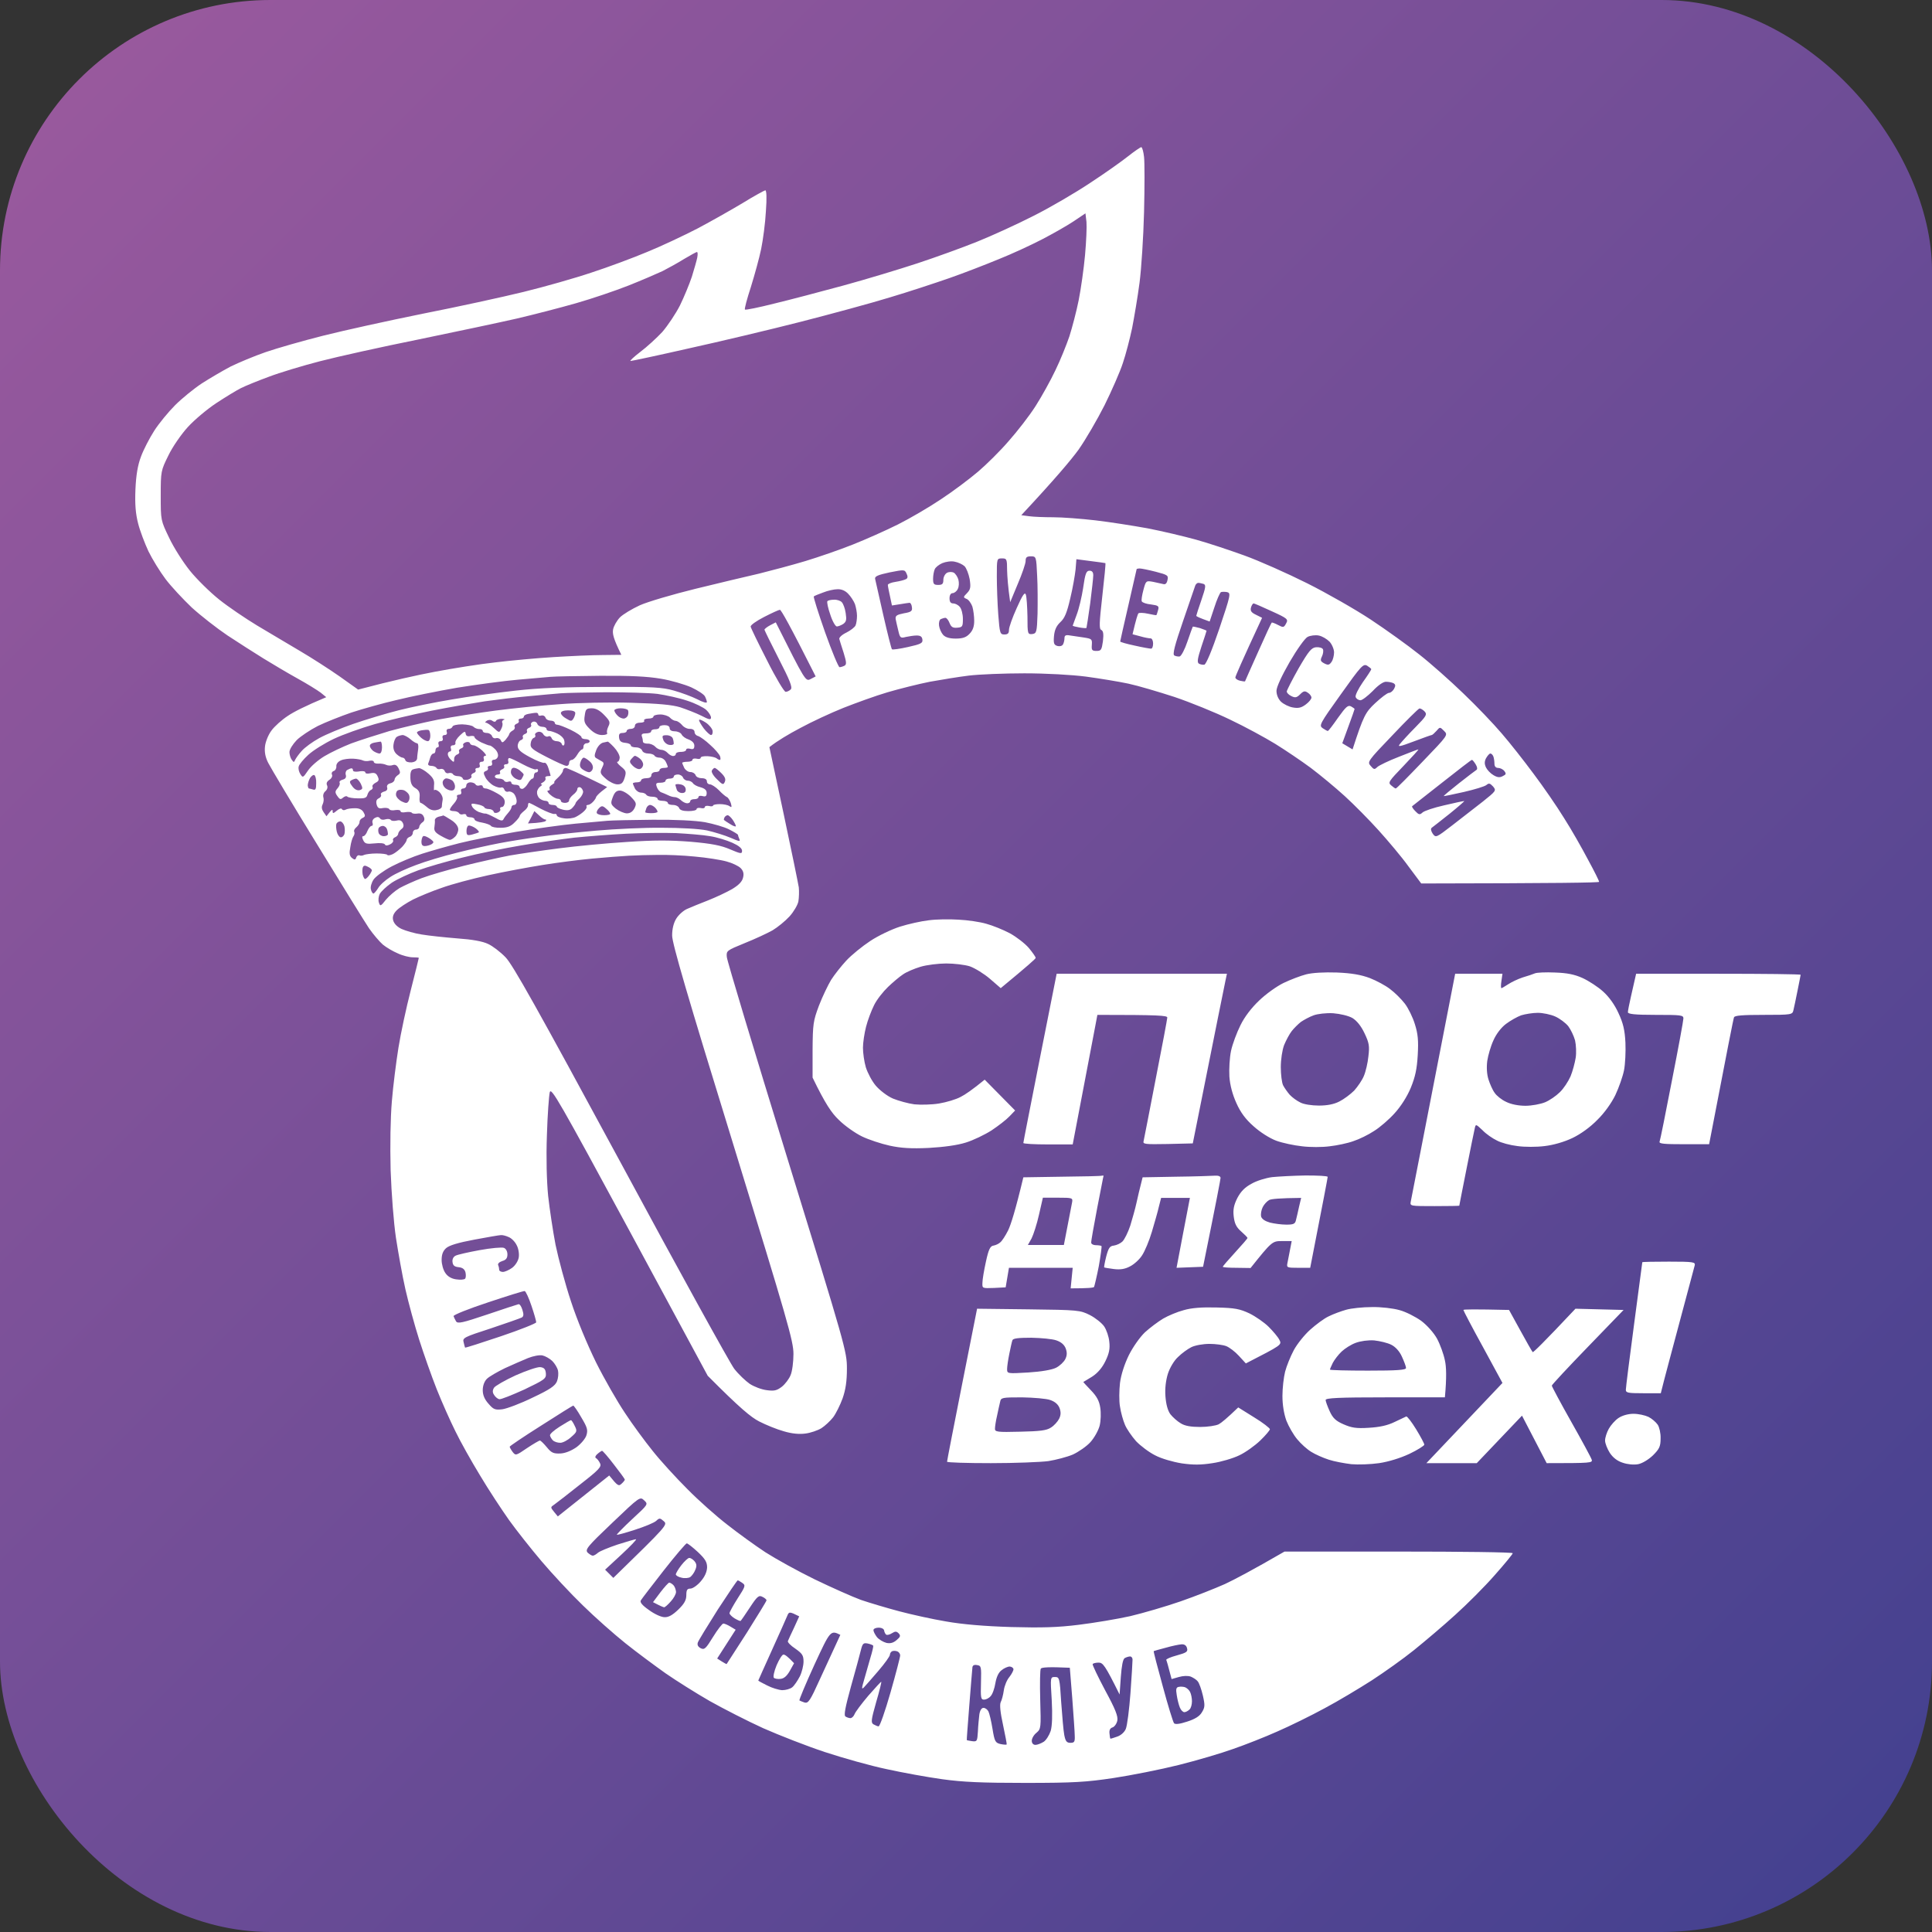 <?xml version="1.0" encoding="UTF-8"?> <svg xmlns="http://www.w3.org/2000/svg" width="500" height="500" viewBox="0 0 500 500" fill="none"><rect x="0" y="0" width="500" height="500" fill="#333333" stroke="none"/><rect width="500" height="500" rx="70" fill="url(#paint0_linear_462_49)"></rect><path d="M295.385 38.088C295.64 38.217 295.93 39.283 296.08 40.629C296.239 42.013 296.239 48.399 296.08 54.838C295.92 61.277 295.388 69.526 294.909 73.198C294.43 76.87 293.525 82.138 292.993 84.905C292.407 87.672 291.343 91.77 290.598 93.952C289.906 96.134 287.724 101.083 285.862 104.861C283.946 108.64 280.912 113.856 279.103 116.41C277.24 118.965 273.196 123.808 264.309 133.333L266.332 133.599C267.396 133.758 270.217 133.865 272.558 133.865C274.9 133.865 279.796 134.237 283.467 134.663C287.139 135.089 293.206 136.046 297.038 136.738C300.869 137.483 306.457 138.815 309.544 139.666C312.63 140.518 318.218 142.38 322.049 143.764C325.881 145.147 333.172 148.393 338.281 150.947C343.39 153.502 350.84 157.76 354.778 160.367C358.716 162.975 364.357 167.019 367.284 169.36C370.211 171.649 375.373 176.225 378.725 179.472C382.078 182.665 386.548 187.348 388.624 189.796C390.752 192.244 394.424 196.927 396.872 200.227C399.32 203.473 402.886 208.635 404.749 211.668C406.664 214.648 409.431 219.544 410.974 222.471C412.57 225.396 413.847 227.949 413.848 228.218C413.848 228.431 403.471 228.59 367.816 228.644L364.516 224.227C362.76 221.779 359.248 217.628 356.8 214.914C354.406 212.253 350.414 208.209 348.019 206.027C345.571 203.792 341.634 200.546 339.239 198.736C336.791 196.927 332.693 194.159 330.032 192.51C327.424 190.913 322.155 188.04 318.324 186.23C314.492 184.368 308.053 181.76 303.956 180.376C299.858 179.046 294.483 177.449 291.982 176.917C289.481 176.385 284.585 175.587 281.073 175.108C277.348 174.629 270.695 174.257 265.107 174.257C259.839 174.257 253.4 174.523 250.739 174.842C248.131 175.161 243.554 175.906 240.628 176.438C237.701 177.024 232.805 178.248 229.718 179.152C226.632 180.057 221.523 181.92 218.277 183.197C215.084 184.474 210.028 186.816 207.101 188.412C204.174 189.955 201.194 191.712 199.119 193.361L202.791 210.551C204.813 220.023 206.569 228.644 206.729 229.655C206.835 230.666 206.782 232.316 206.623 233.273C206.463 234.178 205.398 235.987 204.334 237.158C203.216 238.382 201.247 239.979 199.917 240.777C198.586 241.522 195.394 243.013 192.733 244.077C188.05 245.993 187.943 246.046 188.103 247.695C188.156 248.6 195.18 271.909 203.695 299.528C218.808 348.488 219.181 349.766 219.181 354.183C219.181 357.429 218.862 359.61 218.064 361.898C217.425 363.655 216.308 365.89 215.616 366.795C214.871 367.753 213.487 369.03 212.583 369.615C211.625 370.201 209.762 370.839 208.431 370.999C206.835 371.212 204.972 371.052 202.843 370.413C201.087 369.934 198.214 368.764 196.458 367.859C194.382 366.795 191.509 364.453 183.154 356.045L162.931 318.58C144.678 284.841 142.655 281.329 142.283 282.659C142.07 283.511 141.697 288.513 141.538 293.781C141.325 299.742 141.484 305.649 141.857 309.48C142.23 312.833 143.081 318.527 143.773 322.146C144.518 325.711 146.274 332.31 147.764 336.78C149.361 341.676 151.968 347.903 154.256 352.586C156.385 356.843 159.739 362.697 161.708 365.624C163.623 368.551 166.869 372.968 168.891 375.469C170.86 377.97 174.905 382.388 177.832 385.314C180.759 388.295 185.442 392.446 188.21 394.574C190.977 396.756 195.394 399.949 198.054 401.705C200.715 403.408 206.463 406.601 210.827 408.729C215.244 410.858 220.619 413.253 222.8 414.051C224.982 414.796 229.452 416.127 232.645 416.979C235.838 417.83 241.373 419.053 244.885 419.639C249.089 420.384 254.783 420.863 261.648 421.076C269.577 421.289 273.728 421.182 279.21 420.49C283.148 420.011 289.162 419 292.514 418.255C295.867 417.457 301.721 415.754 305.552 414.424C309.384 413.093 314.493 411.071 316.994 409.953C319.495 408.782 323.965 406.441 332.426 401.545H361.961C378.187 401.545 391.488 401.705 391.498 401.971C391.498 402.184 389.422 404.738 386.814 407.665C384.26 410.592 379.63 415.222 376.544 417.989C373.51 420.757 368.72 424.801 365.953 427.036C363.185 429.271 358.236 432.784 355.044 434.859C351.797 436.935 346.316 440.234 342.804 442.097C339.292 444.012 333.757 446.727 330.564 448.11C327.371 449.547 322.209 451.569 319.123 452.634C316.036 453.751 309.703 455.613 305.02 456.784C300.337 457.955 292.78 459.445 288.256 460.137C281.179 461.201 277.933 461.414 265.374 461.414C254.039 461.414 249.196 461.201 243.821 460.456C239.989 459.924 233.549 458.753 229.452 457.849C225.354 456.997 218.17 454.975 213.487 453.432C208.804 451.888 201.62 449.068 197.522 447.259C193.424 445.396 187.198 442.202 183.686 440.233C180.174 438.211 175.011 434.966 172.244 433.05C169.476 431.081 164.794 427.622 161.867 425.28C158.94 422.939 153.937 418.521 150.797 415.435C147.605 412.348 142.816 407.187 140.155 404.047C137.441 400.854 133.663 396.064 131.747 393.403C129.831 390.689 126.425 385.527 124.243 381.855C122.008 378.184 119.134 373.074 117.857 370.413C116.527 367.752 114.345 362.857 113.014 359.504C111.684 356.151 109.662 350.404 108.491 346.732C107.32 343.061 105.724 337.207 104.925 333.694C104.127 330.182 103.063 324.168 102.477 320.39C101.892 316.452 101.306 308.948 101.093 302.828C100.934 296.336 101.04 289.418 101.413 285.001C101.732 281.063 102.53 274.836 103.116 271.164C103.701 267.492 105.137 260.787 106.308 256.264C107.479 251.74 108.384 247.961 108.384 247.908C108.383 247.802 107.692 247.749 106.788 247.749C105.936 247.749 104.18 247.323 102.956 246.737C101.678 246.205 99.975 245.194 99.071 244.449C98.219 243.704 96.623 241.842 95.505 240.245C94.441 238.648 88.374 228.856 82.042 218.479C75.656 208.102 70.015 198.63 69.429 197.459C68.684 196.022 68.418 194.638 68.578 193.201C68.684 192.03 69.429 190.168 70.227 189.104C71.025 187.986 72.942 186.284 74.485 185.272C75.975 184.261 78.849 182.771 84.436 180.43L83 179.259C82.148 178.62 79.487 176.971 76.986 175.587C74.485 174.203 70.547 171.862 68.206 170.425C65.864 168.988 61.659 166.274 58.892 164.465C56.125 162.602 51.974 159.356 49.632 157.228C47.344 155.046 44.258 151.746 42.821 149.83C41.384 147.914 39.415 144.721 38.404 142.646C37.446 140.57 36.222 137.378 35.743 135.462C35.104 132.961 34.892 130.565 35.051 126.681C35.211 123.009 35.636 120.401 36.488 118.166C37.127 116.41 38.67 113.429 39.894 111.514C41.118 109.598 43.566 106.617 45.322 104.861C47.078 103.105 50.219 100.551 52.241 99.221C54.316 97.89 57.669 95.922 59.691 94.857C61.767 93.846 65.811 92.143 68.738 91.132C71.665 90.121 78.37 88.205 83.638 86.875C88.907 85.545 100.508 82.99 109.449 81.181C118.389 79.424 130.097 76.87 135.525 75.539C140.953 74.209 148.829 71.974 153.086 70.537C157.344 69.153 163.783 66.758 167.455 65.215C171.127 63.725 176.981 60.958 180.493 59.148C184.005 57.286 189.274 54.306 192.201 52.55C195.128 50.74 197.788 49.303 198.054 49.25C198.374 49.25 198.48 51.166 198.213 54.679C198.054 57.712 197.469 62.075 196.99 64.417C196.511 66.758 195.287 71.175 194.329 74.262C193.318 77.348 192.626 79.957 192.786 80.116C192.946 80.276 196.352 79.583 200.342 78.572C204.334 77.614 212.423 75.486 218.277 73.89C224.131 72.293 232.752 69.686 237.435 68.143C242.118 66.599 249.036 64.098 252.868 62.555C256.699 61.011 263.245 58.032 267.503 55.85C271.76 53.721 278.305 49.888 282.136 47.334C285.968 44.833 290.386 41.693 291.982 40.416C293.578 39.139 295.121 38.129 295.335 38.075L295.385 38.088ZM276.869 431.615C271.387 431.349 269.631 431.509 269.365 431.828C269.152 432.094 269.099 435.713 269.206 439.864C269.418 447.154 269.418 447.421 268.248 448.432C267.556 448.964 267.024 449.922 267.024 450.508C267.024 451.146 267.397 451.572 267.982 451.572C268.461 451.572 269.418 451.199 270.11 450.773C270.749 450.348 271.547 449.071 271.92 447.953C272.292 446.676 272.399 443.962 272.186 439.971C271.814 434.011 271.813 434.011 273.037 434.011C274.154 434.011 274.261 434.223 274.633 440.503C274.899 444.122 275.219 447.953 275.432 449.018C275.751 450.667 276.071 451.04 277.029 451.04C278.04 451.04 278.199 450.773 278.146 449.283C278.146 448.325 277.827 443.961 277.507 439.598L276.869 431.615ZM252.868 430.924C252.017 430.764 251.644 431.03 251.644 431.722C251.591 432.254 251.219 436.618 250.846 441.461C250.474 446.304 250.154 450.294 250.208 450.348C250.261 450.401 250.899 450.508 251.59 450.614C252.868 450.774 252.921 450.613 253.081 448.112C253.134 446.622 253.347 444.653 253.454 443.695C253.613 442.631 254.039 441.993 254.518 441.993C254.997 441.993 255.528 442.419 255.795 442.897C256.061 443.43 256.54 445.452 256.859 447.421C257.391 450.72 257.605 451.04 258.935 451.359C259.732 451.519 260.423 451.572 260.531 451.466C260.584 451.359 260.159 449.071 259.574 446.356C258.882 443.217 258.669 441.142 258.988 440.503C259.254 440.024 259.626 438.64 259.786 437.47C259.945 436.299 260.585 434.756 261.223 434.011C261.809 433.266 262.288 432.361 262.288 431.988C262.234 431.616 261.809 431.349 261.33 431.296C260.798 431.296 259.839 431.722 259.201 432.254C258.403 432.839 257.87 434.063 257.604 435.606C257.391 436.937 256.859 438.481 256.38 438.96C255.955 439.492 255.156 439.864 254.677 439.864C253.826 439.864 253.773 439.332 253.879 435.447C253.986 431.296 253.932 431.083 252.868 430.924ZM292.461 428.688C292.089 428.688 291.45 428.901 291.078 429.114C290.599 429.38 290.28 431.137 290.067 434.011L289.748 438.534C285.969 430.924 285.436 430.285 284.319 430.285C283.628 430.285 282.936 430.445 282.776 430.657C282.67 430.87 284.159 433.957 286.022 437.47C288.683 442.365 289.374 444.174 289.162 445.292C289.002 446.09 288.417 446.889 287.938 447.049C287.3 447.226 287.033 447.758 287.139 448.645C287.192 449.39 287.299 449.976 287.406 449.976C287.46 449.975 288.258 449.762 289.109 449.443C290.067 449.124 290.971 448.326 291.343 447.475C291.716 446.623 292.249 442.419 292.568 438.108C292.887 433.799 293.1 429.915 293.1 429.487C293.1 429.062 292.834 428.689 292.461 428.688ZM224.556 425.336C223.439 425.123 223.226 425.336 222.8 427.039C222.534 428.104 221.416 432.308 220.246 436.405C218.756 441.832 218.331 443.961 218.809 444.228C219.128 444.44 219.714 444.653 220.086 444.653C220.459 444.653 220.938 444.175 221.151 443.643C221.364 443.057 222.96 440.929 224.716 438.854C226.472 436.831 228.015 435.181 228.069 435.234C228.175 435.288 227.59 437.682 226.739 440.556C225.462 445.078 225.355 445.824 226.046 446.25C226.525 446.516 227.111 446.782 227.378 446.782C227.697 446.78 229.08 442.843 230.463 438.002C231.847 433.16 232.965 428.85 232.965 428.423C232.965 427.997 232.646 427.518 232.167 427.358C231.741 427.199 231.156 427.199 230.836 427.358C230.57 427.518 230.304 427.89 230.304 428.263C230.304 428.635 228.974 430.498 227.324 432.414C225.675 434.329 224.025 436.245 223.599 436.671C222.961 437.309 222.96 436.991 223.652 434.649C224.078 433.106 224.823 430.605 225.249 429.062C225.728 427.518 226.047 426.134 225.994 425.921C225.94 425.761 225.301 425.495 224.556 425.336ZM305.765 425.549C305.073 425.602 303.264 425.974 301.615 426.453C300.022 426.878 298.641 427.25 298.582 427.305C298.475 427.305 299.539 431.403 300.922 436.405C302.253 441.354 303.583 445.664 303.849 445.984C304.168 446.304 305.287 446.197 307.203 445.559C309.225 444.92 310.448 444.175 311.034 443.164C311.832 441.887 311.886 441.354 311.3 438.8C310.928 437.203 310.342 435.554 309.969 435.128C309.65 434.702 308.799 434.17 308.161 433.904C307.416 433.638 306.191 433.691 305.074 434.011L303.211 434.543C302.307 431.033 301.934 429.808 301.828 429.594C301.721 429.381 302.945 428.849 304.542 428.423C307.043 427.731 307.469 427.464 307.203 426.56C307.043 425.868 306.563 425.496 305.765 425.549ZM217.479 423.101C214.925 421.823 214.872 421.984 210.774 430.817C208.486 435.818 206.783 439.915 206.888 440.077C207.048 440.184 207.634 440.397 208.219 440.609C209.177 440.875 209.656 440.183 212.157 434.649C213.753 431.244 215.563 427.199 216.254 425.762L217.479 423.101ZM206.836 418.312C204.334 417.034 204.174 417.087 203.749 418.151C203.483 418.843 201.673 422.835 199.757 427.092C197.842 431.349 196.246 434.862 196.246 434.915C196.246 435.021 197.257 435.554 198.534 436.192C199.758 436.831 201.514 437.363 202.419 437.416C203.323 437.416 204.494 437.097 205.026 436.671C205.558 436.245 206.409 434.968 206.995 433.851C207.527 432.786 207.953 431.031 207.953 430.02C207.953 428.423 207.634 427.943 205.825 426.666C204.601 425.868 203.749 424.963 203.909 424.697C204.015 424.378 204.761 422.834 205.505 421.238L206.836 418.312ZM190.923 408.998C190.761 409.002 188.474 412.407 185.761 416.556C183.101 420.76 180.759 424.591 180.599 425.07C180.387 425.709 180.653 426.187 181.344 426.56C182.302 427.039 182.675 426.666 184.538 423.633C185.708 421.717 186.933 420.174 187.199 420.174C187.518 420.174 188.369 420.547 189.061 420.973L190.391 421.771L185.602 429.221C187.465 430.445 188.05 430.71 188.05 430.657C188.114 430.587 190.451 426.922 193.265 422.568C196.032 418.151 198.374 414.373 198.374 414.16C198.373 413.947 197.895 413.522 197.31 413.256C196.405 412.777 195.979 413.097 194.063 416.023C192.839 417.886 191.775 419.429 191.669 419.482C191.561 419.588 190.87 419.269 190.126 418.844C189.434 418.418 188.795 417.779 188.795 417.513C188.796 417.192 189.753 415.49 190.923 413.628C192.892 410.595 192.999 410.276 192.148 409.69C191.616 409.318 191.083 408.998 190.923 408.998ZM227.378 421.238C226.686 421.238 226.046 421.504 226.046 421.877C226.046 422.249 226.473 423.048 226.952 423.687C227.484 424.325 228.601 424.964 229.399 425.177C230.41 425.39 231.209 425.177 232.06 424.432C233.018 423.633 233.124 423.314 232.592 422.729C232.007 422.143 231.688 422.143 230.836 422.675C230.251 423.047 229.612 423.207 229.346 423.048C229.133 422.888 228.867 422.409 228.814 421.983C228.761 421.558 228.176 421.238 227.378 421.238ZM177.726 399.42C177.513 399.42 174.799 402.56 171.765 406.444C168.733 410.328 166.074 413.786 165.859 414.16C165.54 414.639 166.178 415.438 167.934 416.662C169.371 417.726 171.127 418.524 171.978 418.524C173.042 418.578 174.108 417.939 175.545 416.556C177.088 415.066 177.62 414.107 177.62 412.83C177.62 411.5 177.833 411.127 178.684 411.127C179.27 411.127 180.493 410.275 181.344 409.265C182.409 408.041 182.941 406.816 182.995 405.646C182.995 404.262 182.515 403.464 180.599 401.654C179.269 400.431 177.993 399.42 177.726 399.42ZM166.711 388.297C165.646 387.286 165.592 387.286 158.461 394.098C151.969 400.271 151.384 401.016 152.076 401.814C152.555 402.24 153.14 402.612 153.406 402.612C153.725 402.612 154.31 402.24 154.736 401.867C155.215 401.441 157.45 400.537 159.792 399.738C162.133 398.993 164.316 398.355 164.582 398.355C164.9 398.356 163.197 400.112 160.856 402.293L156.599 406.231L158.727 408.359C172.723 394.736 172.83 394.577 171.765 393.672C170.808 392.821 170.648 392.821 169.796 393.619C169.264 394.098 166.816 395.109 164.315 395.907C161.869 396.705 159.741 397.29 159.632 397.185C159.579 397.078 161.335 395.268 163.624 393.14C167.774 389.308 167.775 389.308 166.711 388.297ZM155.8 375.472C155.693 375.472 155.108 375.845 154.629 376.271C154.098 376.696 153.938 377.175 154.204 377.335C154.523 377.495 155.002 378.08 155.268 378.665C155.747 379.57 155.162 380.261 150.106 384.199C146.966 386.7 143.933 389.043 143.401 389.415C142.443 390.053 142.443 390.107 143.401 391.277L144.359 392.448L157.664 381.857C159.899 384.625 160.111 384.678 160.856 383.986C161.335 383.561 161.708 383.082 161.708 382.922C161.706 382.76 160.429 381.005 158.887 379.037C157.344 377.015 155.96 375.418 155.8 375.472ZM306.35 339.068C308.319 338.483 311.033 338.271 314.865 338.377C319.601 338.483 320.879 338.749 323.379 339.92C324.976 340.718 327.211 342.261 328.329 343.379C329.446 344.496 330.724 345.987 331.096 346.732C331.788 348.062 331.734 348.062 322.421 352.852L320.613 350.883C319.655 349.818 318.164 348.701 317.366 348.382C316.567 348.063 314.599 347.796 313.003 347.796C311.353 347.796 309.277 348.169 308.319 348.647C307.361 349.126 305.818 350.244 304.86 351.202C303.849 352.107 302.731 354.023 302.253 355.513C301.72 357.216 301.454 359.344 301.614 361.366C301.773 363.441 302.199 365.038 302.891 365.996C303.477 366.741 304.648 367.806 305.552 368.338C306.617 369.03 308.213 369.296 310.608 369.296C312.47 369.296 314.652 368.977 315.397 368.604C316.089 368.232 317.526 367.061 320.453 364.24L324.55 366.795C326.837 368.178 328.646 369.614 328.648 369.881C328.648 370.147 327.531 371.478 326.147 372.809C324.763 374.139 322.316 375.895 320.719 376.64C319.07 377.438 315.982 378.343 313.8 378.662C310.767 379.141 308.798 379.141 305.818 378.715C303.53 378.342 300.55 377.491 298.954 376.64C297.357 375.841 295.175 374.192 294.004 372.968C292.887 371.691 291.556 369.775 291.13 368.711C290.651 367.593 290.066 365.517 289.853 364.027C289.587 362.59 289.64 359.823 289.853 357.907C290.119 355.779 291.024 353.012 292.141 350.724C293.206 348.595 295.015 346.04 296.293 344.816C297.57 343.646 299.698 342.049 301.029 341.251C302.306 340.506 304.7 339.494 306.35 339.068ZM422.736 365.89C424.013 365.89 425.716 366.263 426.621 366.688C427.472 367.114 428.536 368.019 429.015 368.711C429.441 369.35 429.814 370.946 429.76 372.276C429.76 374.352 429.44 374.99 427.791 376.64C426.62 377.757 425.024 378.715 423.96 378.928C422.842 379.141 421.192 378.981 419.968 378.556C418.585 378.13 417.414 377.225 416.616 376.001C415.977 374.99 415.391 373.554 415.391 372.809C415.391 372.064 415.817 370.732 416.349 369.774C416.881 368.817 417.999 367.539 418.904 366.954C419.862 366.316 421.406 365.89 422.736 365.89ZM355.044 338.271C357.385 338.217 360.578 338.589 362.228 339.068C363.825 339.494 366.326 340.772 367.816 341.836C369.359 343.007 371.062 344.923 371.914 346.466C372.712 347.956 373.617 350.457 373.936 352.054C374.309 353.65 374.415 356.471 373.936 361.633H358.503C346.478 361.633 343.071 361.792 343.07 362.324C343.07 362.643 343.549 363.974 344.134 365.251C344.933 367.007 345.731 367.753 347.7 368.604C349.775 369.509 351 369.722 354.246 369.509C357.013 369.349 359.035 368.923 360.898 368.019C362.335 367.327 363.718 366.688 363.931 366.582C364.145 366.476 365.315 367.966 366.485 369.881C367.655 371.796 368.613 373.604 368.614 373.872C368.614 374.138 366.858 375.256 364.729 376.268C362.334 377.385 359.354 378.29 356.906 378.662C354.671 378.981 351.478 379.087 349.722 378.928C347.966 378.715 345.305 378.237 343.868 377.758C342.378 377.279 340.355 376.374 339.344 375.735C338.28 375.097 336.684 373.66 335.726 372.489C334.768 371.372 333.491 369.137 332.906 367.646C332.267 365.837 331.894 363.548 331.894 361.26C331.894 359.238 332.214 356.47 332.586 354.98C332.959 353.544 333.969 351.043 334.821 349.446C335.672 347.85 337.589 345.454 339.079 344.124C340.569 342.794 342.697 341.197 343.868 340.665C345.038 340.08 347.061 339.334 348.391 338.962C349.668 338.589 352.702 338.271 355.044 338.271ZM266.171 338.855C279.103 339.015 279.529 339.069 282.084 340.346C283.52 341.091 285.17 342.421 285.755 343.272C286.341 344.124 286.979 345.934 287.086 347.265C287.298 349.074 287.033 350.298 286.075 352.267C285.223 354.023 284.052 355.353 282.669 356.258C281.498 357.003 280.434 357.588 280.38 357.642C280.275 357.643 281.179 358.6 282.296 359.771C283.84 361.367 284.479 362.538 284.745 364.294C284.957 365.624 284.904 367.7 284.585 368.977C284.265 370.201 283.201 372.117 282.19 373.234C281.232 374.299 279.157 375.735 277.667 376.427C276.177 377.065 273.303 377.811 271.334 378.13C269.364 378.396 262.659 378.662 256.433 378.662C250.207 378.662 245.098 378.502 245.098 378.289C245.1 378.013 246.856 369.024 248.983 358.28L252.868 338.696L266.171 338.855ZM420.181 339.016L410.921 348.595C405.813 353.863 401.608 358.387 401.608 358.6C401.61 358.816 403.845 363.018 406.611 367.912C409.378 372.808 411.773 377.226 411.932 377.758C412.198 378.609 411.718 378.662 400.278 378.662L393.892 366.369L382.184 378.662H369.146L388.836 357.907L383.781 348.595C380.961 343.487 378.726 339.176 378.725 339.016C378.725 338.856 381.386 338.803 390.54 339.016L393.466 344.337C395.062 347.262 396.497 349.762 396.659 349.925C396.765 350.084 399.32 347.637 407.728 338.696L420.181 339.016ZM148.35 363.765C148.241 363.766 144.464 366.107 139.996 368.979C135.528 371.798 131.911 374.245 131.906 374.407C131.906 374.567 132.225 375.153 132.651 375.738C133.449 376.749 133.503 376.749 136.377 374.78C137.973 373.716 139.516 372.812 139.729 372.812C139.942 372.812 140.74 373.609 141.539 374.567C142.709 376.004 143.242 376.217 144.998 376.164C146.275 376.111 147.819 375.472 149.149 374.567C150.32 373.716 151.49 372.332 151.756 371.48C152.182 370.097 152.022 369.459 150.425 366.798C149.467 365.095 148.51 363.765 148.35 363.765ZM264.522 361.636C259.307 361.636 259.042 361.689 258.829 362.807C258.669 363.499 258.296 365.095 258.03 366.425C257.711 367.755 257.498 369.246 257.498 369.725C257.444 370.576 258.084 370.682 263.991 370.522C269.152 370.416 270.856 370.203 271.973 369.458C272.771 368.979 273.729 367.915 274.101 367.17C274.58 366.212 274.58 365.413 274.208 364.402C273.835 363.445 273.037 362.753 271.813 362.327C270.802 361.955 267.502 361.689 264.522 361.636ZM140.368 350.779C139.623 350.62 137.973 350.939 136.642 351.471C135.365 352.003 132.651 353.174 130.682 354.079C128.714 355.037 126.585 356.26 126 356.846C125.361 357.484 124.935 358.603 124.935 359.773C124.935 361.05 125.414 362.168 126.425 363.285C127.702 364.775 128.128 364.935 129.991 364.722C131.162 364.562 134.727 363.232 137.867 361.688C142.39 359.56 143.667 358.655 144.146 357.484C144.465 356.686 144.572 355.463 144.413 354.718C144.253 353.973 143.561 352.854 142.922 352.216C142.231 351.577 141.113 350.939 140.368 350.779ZM431.942 326.51C438.222 326.51 438.807 326.616 438.594 327.468C438.487 327.948 436.678 334.6 434.656 342.209C432.634 349.819 430.665 357.056 429.813 360.568H425.29C421.299 360.568 420.766 360.462 420.766 359.664C420.766 359.132 421.724 351.522 422.895 342.741C424.066 333.96 425.024 326.722 425.024 326.669C425.031 326.563 428.114 326.51 431.942 326.51ZM170.222 221.25C167.987 221.25 164.635 221.356 162.772 221.463C160.856 221.569 156.546 221.889 153.193 222.208C149.787 222.527 144.04 223.272 140.421 223.857C136.75 224.443 130.417 225.614 126.319 226.519C122.221 227.423 116.792 228.86 114.344 229.765C111.843 230.616 108.491 232 106.894 232.798C105.244 233.649 103.382 234.874 102.69 235.565C101.839 236.417 101.519 237.215 101.732 238.119C101.945 238.971 102.691 239.823 103.915 240.408C104.979 240.887 107.32 241.579 109.129 241.845C110.992 242.164 115.09 242.589 118.336 242.855C122.168 243.122 124.882 243.601 126.319 244.293C127.49 244.825 129.512 246.368 130.842 247.752C132.705 249.669 138.879 260.686 160.643 300.915C175.703 328.854 188.955 352.854 190.019 354.238C191.137 355.675 192.946 357.378 194.01 358.123C195.128 358.868 197.097 359.614 198.427 359.773C200.396 360.04 201.035 359.879 202.366 358.868C203.217 358.176 204.228 356.845 204.6 355.888C205.026 354.93 205.345 352.482 205.345 350.407C205.345 347.055 203.855 341.945 189.646 295.753C177.885 257.65 173.948 244.133 173.948 242.11C173.948 240.408 174.321 238.865 175.012 237.747C175.598 236.789 176.821 235.672 177.779 235.246C178.737 234.82 181.185 233.809 183.26 233.011C185.283 232.213 188.103 230.882 189.487 230.084C191.243 229.02 192.094 228.115 192.307 227.104C192.573 226.092 192.36 225.347 191.669 224.655C191.136 224.123 189.487 223.326 188.05 222.953C186.56 222.527 182.835 221.942 179.801 221.676C176.715 221.356 172.404 221.197 170.222 221.25ZM266.918 346.203C263.619 346.203 262.181 346.362 262.021 346.841C261.861 347.213 261.543 348.757 261.223 350.301C260.904 351.844 260.637 353.653 260.637 354.292C260.637 355.516 260.691 355.516 266.119 355.196C269.524 354.983 272.239 354.505 273.303 353.973C274.261 353.494 275.325 352.482 275.698 351.737C276.177 350.779 276.177 349.981 275.804 348.97C275.432 348.012 274.634 347.32 273.41 346.895C272.399 346.522 269.472 346.256 266.918 346.203ZM355.629 346.895C354.086 346.788 352.118 347.054 350.84 347.533C349.67 347.959 348.073 348.97 347.221 349.769C346.37 350.567 345.359 351.897 344.933 352.695C344.561 353.493 344.188 354.291 344.188 354.451C344.188 354.611 348.658 354.718 354.033 354.718C361.59 354.718 363.878 354.558 363.878 354.025C363.878 353.653 363.399 352.376 362.814 351.099C362.175 349.662 361.111 348.544 360.046 348.012C359.088 347.533 357.119 347.054 355.629 346.895ZM135.792 334.122C135.525 334.069 131.268 335.4 126.319 337.05C121.317 338.7 117.325 340.296 117.378 340.615C117.485 340.882 117.751 341.52 118.017 341.945C118.443 342.637 119.614 342.371 126.106 340.189C130.31 338.753 133.929 337.582 134.195 337.528C134.514 337.476 134.94 338.114 135.206 339.019C135.578 340.189 135.525 340.721 134.993 340.987C134.567 341.2 130.948 342.477 126.958 343.808C120.04 346.043 119.667 346.256 119.986 347.373C120.145 348.064 120.305 348.65 120.358 348.757C120.411 348.863 124.562 347.533 129.618 345.83C134.673 344.127 138.771 342.477 138.771 342.211C138.771 341.89 138.239 339.975 137.547 337.954C136.856 335.88 136.058 334.177 135.792 334.122ZM285.17 304.265C285.383 304.212 285.596 304.212 285.596 304.318C285.543 304.372 284.851 308.15 283.946 312.673C283.095 317.195 282.35 321.238 282.403 321.613C282.403 321.933 282.935 322.252 283.574 322.252C284.212 322.252 284.904 322.358 285.064 322.465C285.17 322.624 284.851 324.967 284.372 327.681C283.839 330.395 283.254 332.79 283.148 333.056C283.041 333.268 281.603 333.428 277.082 333.428L277.613 328.106H261.116L260.264 333.162L257.231 333.321C254.198 333.428 254.198 333.428 254.252 331.991C254.252 331.14 254.677 328.692 255.156 326.51C255.848 323.317 256.273 322.465 257.125 322.358C257.71 322.252 258.509 321.879 258.881 321.507C259.307 321.187 260.211 319.804 260.903 318.421C261.595 316.984 262.766 313.365 264.841 304.69L274.793 304.531C280.274 304.478 284.958 304.371 285.17 304.265ZM129.618 319.647C129.244 319.648 126.158 320.18 122.753 320.818C118.496 321.617 116.207 322.309 115.409 323.054C114.611 323.799 114.292 324.703 114.292 326.087C114.292 327.204 114.717 328.694 115.25 329.439C115.835 330.344 116.846 330.929 118.017 331.089C119.081 331.248 120.092 331.196 120.358 330.93C120.571 330.717 120.624 329.971 120.464 329.279C120.251 328.481 119.719 328.056 118.709 327.949C117.644 327.843 117.218 327.524 117.112 326.619C117.005 325.927 117.325 325.235 117.911 324.969C118.391 324.703 121.211 324.064 124.136 323.532C127.063 323 129.884 322.734 130.417 322.947C130.948 323.16 131.321 323.852 131.321 324.649C131.321 325.607 130.948 326.086 129.991 326.353C129.193 326.619 128.767 327.044 128.926 327.417C129.086 327.79 129.192 328.322 129.192 328.642C129.192 328.908 129.618 329.173 130.15 329.173C130.629 329.173 131.746 328.695 132.545 328.109C133.343 327.524 134.088 326.353 134.248 325.448C134.407 324.544 134.194 323.106 133.715 322.255C133.29 321.35 132.332 320.392 131.587 320.126C130.896 319.807 129.99 319.594 129.618 319.647ZM314.439 304.265C315.344 304.211 315.877 304.425 315.877 304.851C315.876 305.172 314.865 310.548 311.353 327.84L304.488 328.106L305.924 320.55C306.723 316.346 307.521 312.301 307.947 310.013H300.497L299.911 312.301C299.645 313.525 298.794 316.452 298.102 318.793C297.41 321.134 296.239 323.902 295.547 324.913C294.909 325.924 293.525 327.201 292.461 327.733C291.183 328.425 289.959 328.639 288.256 328.426C286.927 328.266 285.81 328.053 285.755 328C285.702 327.894 285.915 326.67 286.288 325.18C286.873 322.998 287.192 322.465 288.256 322.358C289.001 322.252 290.013 321.773 290.492 321.294C291.024 320.762 291.929 318.952 292.514 317.196C293.046 315.44 293.792 312.833 294.111 311.343C294.43 309.906 294.908 307.777 295.707 304.69L304.328 304.531C309.063 304.478 313.64 304.318 314.439 304.265ZM337.855 304.212C340.993 304.212 343.6 304.318 343.602 304.584C343.602 304.797 342.591 310.172 339.079 328.106H335.992C333.119 328.106 332.959 328.053 333.171 326.936C333.331 326.244 333.598 324.7 334.29 321.188H331.735C329.287 321.188 329.127 321.294 323.646 328.159L320.027 328.106C318.058 328.106 316.461 327.999 316.461 327.84C316.463 327.679 317.899 326.03 319.655 324.115C321.411 322.199 322.847 320.549 322.847 320.39C322.847 320.23 322.102 319.485 321.198 318.687C319.921 317.569 319.495 316.611 319.282 314.802C319.069 312.993 319.335 311.822 320.24 310.013C321.144 308.31 322.209 307.245 323.912 306.341C325.189 305.596 327.584 304.851 329.234 304.638C330.831 304.478 334.715 304.265 337.855 304.212ZM268.886 314.379C268.354 316.774 267.449 319.541 266.97 320.499L266.012 322.202H275.326C276.815 314.594 277.347 311.826 277.454 311.187C277.667 310.016 277.56 309.962 273.782 309.962H269.897L268.886 314.379ZM336.738 310.016C331.203 310.069 329.074 310.282 328.489 310.548C327.904 310.867 327.158 311.665 326.786 312.41C326.413 313.155 326.254 314.219 326.36 314.805C326.573 315.497 327.372 316.029 328.649 316.401C329.713 316.667 331.629 316.934 332.906 316.934C334.821 316.934 335.194 316.721 335.407 315.71C335.566 315.071 335.94 313.527 336.206 312.25L336.738 310.016ZM397.245 251.899C397.724 251.687 400.066 251.58 402.407 251.687C405.547 251.793 407.463 252.166 409.591 253.124C411.188 253.869 413.582 255.412 414.913 256.636C416.403 257.966 417.892 260.042 418.85 262.171C420.074 264.778 420.5 266.588 420.66 269.834C420.766 272.175 420.607 275.421 420.288 277.018C419.968 278.614 418.957 281.488 418.052 283.404C417.041 285.48 415.232 288.034 413.37 289.844C411.56 291.706 409.059 293.515 406.93 294.526C404.802 295.537 402.034 296.335 399.746 296.602C397.723 296.868 394.531 296.868 392.721 296.602C390.859 296.389 388.464 295.75 387.4 295.165C386.282 294.633 384.579 293.462 383.674 292.504C381.918 290.854 381.918 290.854 381.652 292.078C381.492 292.717 380.534 297.454 379.523 302.562C378.513 307.664 377.663 311.916 377.661 312.034C377.661 312.087 374.787 312.141 371.275 312.141C364.943 312.141 364.889 312.141 365.102 310.971C365.262 310.279 367.869 296.761 376.596 252.006H388.836L388.57 253.869C388.41 254.879 388.411 255.73 388.57 255.731C388.73 255.731 389.475 255.252 390.327 254.72C391.125 254.188 392.774 253.39 394.051 252.964C395.329 252.591 396.766 252.112 397.245 251.899ZM240.362 238.17C242.278 237.904 245.736 237.85 248.078 238.01C250.419 238.116 253.666 238.595 255.262 239.074C256.859 239.5 259.626 240.618 261.329 241.522C263.085 242.48 265.267 244.184 266.278 245.354C267.235 246.525 268.034 247.642 268.035 247.908C268.035 248.121 266.012 249.931 258.988 255.731L256.22 253.337C254.677 252.006 252.335 250.57 251.004 250.091C249.674 249.665 246.907 249.346 244.885 249.346C242.863 249.346 239.829 249.718 238.233 250.197C236.636 250.676 234.614 251.527 233.71 252.166C232.805 252.751 231.049 254.241 229.825 255.412C228.548 256.636 226.897 258.712 226.206 260.148C225.514 261.532 224.556 264.033 224.13 265.736C223.705 267.386 223.333 269.834 223.333 271.164C223.333 272.494 223.652 274.783 224.078 276.22C224.557 277.71 225.674 279.839 226.685 281.01C227.696 282.18 229.612 283.67 231.102 284.309C232.539 284.894 235.04 285.586 236.636 285.799C238.233 285.958 241.106 285.905 243.022 285.586C244.938 285.267 247.439 284.521 248.61 283.883C249.781 283.297 251.644 282.021 254.836 279.413L262.712 287.396L261.222 288.938C260.424 289.79 258.348 291.387 256.592 292.558C254.836 293.675 251.857 295.112 249.941 295.697C247.759 296.389 244.193 296.868 240.362 297.081C235.839 297.294 233.177 297.134 230.251 296.495C228.069 296.016 224.822 294.952 223.066 294.101C221.31 293.249 218.596 291.334 217.106 289.844C215.243 288.088 213.594 285.692 210.295 278.881V271.696C210.348 264.991 210.454 264.246 211.944 260.255C212.849 257.913 214.285 254.933 215.084 253.603C215.935 252.272 217.692 250.037 219.022 248.601C220.352 247.164 223.173 244.875 225.195 243.545C227.27 242.161 230.73 240.511 232.912 239.819C235.094 239.128 238.446 238.383 240.362 238.17ZM338.014 252.166C339.664 251.74 342.697 251.58 345.997 251.687C349.828 251.846 352.223 252.273 354.511 253.124C356.267 253.816 358.662 255.092 359.78 255.997C360.951 256.849 362.653 258.552 363.558 259.723C364.463 260.893 365.633 263.288 366.166 265.044C366.964 267.545 367.124 269.301 366.911 273.026C366.698 276.698 366.273 278.668 365.102 281.541C364.144 283.829 362.548 286.331 360.898 288.141C359.461 289.737 357.066 291.812 355.576 292.717C354.139 293.675 351.745 294.845 350.254 295.324C348.818 295.856 346.05 296.442 344.134 296.655C342.219 296.921 338.972 296.921 336.95 296.655C334.928 296.442 331.894 295.803 330.297 295.218C328.595 294.579 326.147 293.036 324.444 291.493C322.368 289.684 321.039 287.874 319.974 285.479C318.963 283.244 318.324 280.849 318.165 278.614C318.058 276.699 318.218 273.719 318.59 271.963C318.963 270.207 320.081 267.226 321.039 265.311C322.103 263.129 323.912 260.787 325.881 258.925C327.584 257.275 330.405 255.253 332.161 254.401C333.917 253.55 336.577 252.539 338.014 252.166ZM317.154 253.763C316.941 254.669 314.971 264.569 308.692 295.91L302.2 296.069C296.24 296.176 295.707 296.123 295.973 295.271C296.08 294.739 297.516 287.502 299.113 279.146C300.762 270.796 302.092 263.668 302.093 263.342C302.093 262.81 299.911 262.649 284 262.649L283.52 265.204C283.254 266.588 281.817 274.092 277.613 296.176H271.227C267.716 296.176 264.843 296.016 264.841 295.804C264.841 295.538 266.81 285.639 269.152 273.719L273.462 252.006H317.526L317.154 253.763ZM444.714 252.006C456.422 252.006 466.001 252.113 466.001 252.272C466 252.381 465.628 254.243 465.203 256.37C464.777 258.499 464.298 260.787 464.138 261.426C463.872 262.596 463.712 262.649 456.421 262.649C450.94 262.649 448.918 262.809 448.758 263.288C448.599 263.661 447.108 271.218 442.319 296.123H435.774C430.825 296.123 429.334 296.016 429.494 295.484C429.653 295.112 431.091 287.981 432.687 279.679C434.336 271.326 435.667 264.091 435.668 263.555C435.668 262.703 434.975 262.649 428.483 262.649C423.056 262.649 421.299 262.437 421.298 261.958C421.298 261.586 421.672 259.723 422.097 257.86C422.523 255.945 423.001 253.815 423.161 253.177L423.427 252.006H444.714ZM397.99 262.12C396.659 262.12 394.744 262.44 393.679 262.759C392.668 263.131 390.859 264.143 389.742 264.994C388.465 265.952 387.188 267.655 386.496 269.251C385.804 270.741 385.112 273.136 384.899 274.573C384.686 276.276 384.793 278.032 385.218 279.362C385.591 280.533 386.283 282.129 386.815 282.821C387.294 283.566 388.624 284.631 389.795 285.163C391.072 285.802 392.988 286.174 394.797 286.174C396.394 286.174 398.682 285.748 399.853 285.27C401.024 284.791 402.726 283.62 403.684 282.662C404.642 281.757 405.866 279.895 406.452 278.564C406.984 277.287 407.569 275.105 407.782 273.774C407.995 272.497 407.889 270.422 407.623 269.251C407.303 268.08 406.504 266.431 405.866 265.579C405.174 264.728 403.684 263.61 402.513 263.078C401.342 262.546 399.267 262.12 397.99 262.12ZM345.04 262.227C343.23 262.12 340.995 262.386 339.984 262.759C338.92 263.131 337.482 263.93 336.684 264.462C335.939 265.047 334.822 266.165 334.29 266.856C333.704 267.601 332.853 269.198 332.321 270.476C331.842 271.753 331.469 274.2 331.469 276.169C331.469 278.085 331.735 280.161 332.054 280.853C332.374 281.491 333.172 282.609 333.757 283.301C334.396 283.993 335.62 284.897 336.525 285.322C337.376 285.801 339.505 286.121 341.314 286.121C343.443 286.121 345.199 285.802 346.636 285.057C347.807 284.471 349.509 283.194 350.467 282.236C351.372 281.225 352.542 279.522 352.968 278.458C353.447 277.341 353.98 275.052 354.139 273.402C354.459 270.742 354.352 269.943 353.128 267.389C352.224 265.473 351.106 264.142 349.989 263.45C348.925 262.865 346.902 262.386 345.04 262.227ZM175.012 215.608C171.926 215.502 166.072 215.556 161.974 215.769C157.877 215.981 151.863 216.46 148.67 216.779C145.423 217.152 139.197 218.057 134.834 218.802C130.417 219.547 123.605 220.93 119.667 221.941C115.675 222.899 110.567 224.39 108.225 225.241C105.884 226.093 102.796 227.529 101.413 228.434C100.029 229.391 98.645 230.67 98.273 231.361C97.954 232 97.847 233.01 98.06 233.596C98.379 234.607 98.539 234.554 99.87 232.851C100.668 231.893 102.264 230.509 103.435 229.817C104.606 229.179 107.16 228.009 109.129 227.264C111.098 226.519 116.047 225.081 120.039 224.07C124.083 223.059 129.404 221.888 131.906 221.409C134.354 220.983 140.102 220.132 144.678 219.547C149.202 218.961 157.078 218.217 162.24 217.897C169.318 217.419 173.256 217.418 178.737 217.844C184.218 218.323 186.613 218.801 188.955 219.812C191.722 220.983 192.042 221.037 192.042 220.186C192.042 219.547 191.189 218.855 189.54 218.11C188.103 217.472 185.549 216.673 183.793 216.407C182.036 216.088 178.046 215.768 175.012 215.608ZM168.892 212.149C163.624 212.203 158.355 212.31 157.184 212.416C156.013 212.522 152.289 212.842 148.936 213.161C145.53 213.48 138.611 214.438 133.503 215.289C128.341 216.194 121.795 217.472 118.868 218.217C115.941 218.962 111.631 220.186 109.29 220.931C106.948 221.676 103.382 223.165 101.36 224.229C99.338 225.294 97.209 226.837 96.676 227.636C96.144 228.434 95.825 229.551 95.985 230.137C96.091 230.722 96.411 231.202 96.624 231.255C96.837 231.255 97.368 230.616 97.847 229.871C98.273 229.073 99.71 227.796 101.041 226.944C102.318 226.093 105.351 224.709 107.693 223.857C110.035 222.953 114.824 221.516 118.336 220.664C121.849 219.759 126.745 218.696 129.246 218.217C131.694 217.738 136.376 216.992 139.623 216.566C142.816 216.087 149.415 215.395 154.257 214.97C159.047 214.544 166.71 214.171 171.287 214.225C176.129 214.225 180.919 214.491 182.995 214.917C184.857 215.343 187.625 216.194 189.115 216.833C191.296 217.791 191.668 217.844 191.349 217.152C191.136 216.673 190.977 216.194 190.977 216.034C190.975 215.927 189.965 215.288 188.689 214.65C187.465 214.012 184.644 213.214 182.462 212.788C179.961 212.362 174.799 212.096 168.892 212.149ZM95.24 224.336C94.495 223.91 94.123 223.964 93.91 224.442C93.75 224.815 93.75 225.614 93.856 226.306C94.016 226.944 94.282 227.476 94.495 227.477C94.707 227.477 95.187 227.051 95.559 226.519C95.932 226.04 96.198 225.454 96.251 225.241C96.251 225.028 95.825 224.602 95.24 224.336ZM91.409 196.345C90.398 196.292 88.96 196.45 88.268 196.77C87.47 197.089 86.991 197.728 87.044 198.313C87.098 198.845 86.779 199.43 86.353 199.537C85.927 199.697 85.714 200.123 85.927 200.495C86.087 200.868 85.82 201.453 85.235 201.825C84.596 202.251 84.384 202.731 84.65 203.263C84.863 203.742 84.703 204.327 84.224 204.753C83.745 205.125 83.532 205.817 83.692 206.349C83.852 206.881 83.745 207.68 83.479 208.212C83.16 208.85 83.266 209.489 83.745 210.181L84.49 211.245C85.873 209.436 86.086 209.329 86.087 209.914C86.087 210.606 86.246 210.553 87.151 209.809C87.79 209.276 88.321 209.117 88.481 209.383C88.641 209.702 89.067 209.755 89.439 209.542C89.811 209.329 90.823 209.17 91.781 209.17C92.881 209.134 93.643 209.471 94.069 210.181C94.601 211.085 94.548 211.352 93.856 211.671C93.377 211.884 93.005 212.363 93.058 212.735C93.058 213.108 92.685 213.693 92.259 214.065C91.781 214.438 91.515 214.97 91.674 215.236C91.834 215.556 91.728 216.087 91.462 216.46C91.195 216.832 90.823 218.057 90.664 219.228C90.344 220.877 90.451 221.516 91.089 222.048C91.781 222.58 91.994 222.58 92.207 221.889C92.366 221.463 92.738 221.25 93.004 221.356C93.324 221.516 93.857 221.463 94.229 221.25C94.602 221.09 96.038 220.877 97.475 220.877C98.859 220.877 100.136 221.037 100.243 221.25C100.35 221.462 100.988 221.356 101.679 221.037C102.318 220.718 103.382 219.866 104.074 219.174C104.712 218.482 105.244 217.685 105.245 217.365C105.245 217.099 105.617 216.726 106.043 216.566C106.468 216.46 106.841 215.981 106.841 215.502C106.842 215.076 107.214 214.704 107.639 214.704C108.065 214.704 108.438 214.438 108.491 214.065C108.491 213.693 108.864 213.161 109.29 212.842C109.822 212.523 109.981 211.99 109.662 211.352C109.378 210.678 108.828 210.411 108.012 210.553C107.32 210.659 106.681 210.553 106.575 210.34C106.415 210.127 105.723 210.074 104.979 210.181C104.234 210.34 103.648 210.233 103.648 209.914C103.647 209.648 103.062 209.542 102.318 209.648C101.573 209.808 100.881 209.702 100.721 209.383C100.562 209.117 99.87 209.01 99.125 209.116C98.114 209.329 97.741 209.169 97.475 208.212C97.262 207.414 97.422 206.881 98.007 206.615C98.486 206.402 98.752 205.977 98.592 205.657C98.433 205.391 98.806 205.019 99.391 204.859C100.083 204.7 100.349 204.327 100.189 203.795C100.029 203.316 100.349 202.89 100.987 202.73C101.572 202.624 102.052 202.198 102.105 201.825C102.105 201.453 102.478 200.921 102.957 200.602C103.648 200.176 103.648 199.856 103.17 198.898C102.797 198.1 102.318 197.781 101.679 197.994C101.147 198.207 100.349 198.153 99.923 197.94C99.498 197.728 98.592 197.568 97.954 197.621C97.262 197.674 96.73 197.462 96.73 197.143C96.73 196.876 96.251 196.77 95.666 196.876C95.08 197.036 94.335 196.983 93.963 196.823C93.59 196.61 92.42 196.398 91.409 196.345ZM109.714 216.354C109.395 216.301 109.13 216.939 109.077 217.631C109.024 218.589 109.289 218.961 109.927 218.961C110.459 218.961 111.205 218.749 111.684 218.482C112.376 218.004 112.322 217.844 111.418 217.152C110.832 216.727 110.087 216.354 109.714 216.354ZM114.717 211.032C114.664 211.085 114.132 211.245 113.546 211.352C112.961 211.511 112.536 211.883 112.536 212.256C112.589 212.575 112.536 213.374 112.429 214.065C112.27 214.97 112.642 215.503 114.079 216.301C115.09 216.886 116.154 217.365 116.42 217.365C116.687 217.365 117.272 217.045 117.751 216.566C118.229 216.141 118.602 215.236 118.602 214.598C118.549 213.799 117.91 212.948 116.74 212.203C115.676 211.511 114.824 211.032 114.717 211.032ZM88.055 212.575C87.63 212.575 87.151 212.895 87.044 213.268C86.938 213.64 86.991 214.491 87.151 215.183C87.311 215.928 87.736 216.566 88.109 216.673C88.481 216.779 88.907 216.407 89.12 215.928C89.279 215.396 89.279 214.438 89.12 213.8C88.907 213.108 88.428 212.575 88.055 212.575ZM380.908 196.663C380.748 196.663 377.289 199.324 373.191 202.57C369.095 205.762 365.637 208.529 365.475 208.638C365.316 208.744 365.688 209.329 366.273 209.914C367.178 210.872 367.444 210.926 368.135 210.287C368.561 209.861 371.116 209.01 373.723 208.425C376.384 207.786 378.726 207.307 378.939 207.307C379.149 207.256 377.447 208.745 375.213 210.553C372.925 212.362 370.849 214.012 370.53 214.225C370.211 214.491 370.318 215.024 370.796 215.769C371.595 216.833 371.648 216.833 375.852 213.587C378.194 211.778 381.759 209.01 383.728 207.467C387.187 204.7 387.294 204.593 386.389 203.528C385.591 202.677 385.325 202.624 384.686 203.156C384.26 203.529 381.6 204.327 378.833 204.966C376.012 205.604 373.67 206.083 373.617 206.029C373.57 205.971 375.324 204.484 377.555 202.73C379.79 200.974 381.813 199.431 382.079 199.271C382.398 199.112 382.344 198.526 381.919 197.834C381.493 197.143 381.068 196.611 380.908 196.663ZM121.37 213.64C120.997 213.64 120.731 214.278 120.731 214.97C120.731 216.14 120.89 216.301 122.168 215.981C122.966 215.769 123.764 215.502 123.923 215.396C124.03 215.289 123.711 214.81 123.126 214.385C122.54 213.959 121.742 213.64 121.37 213.64ZM138.665 184.477C138.292 184.477 137.441 184.637 136.802 184.743C136.111 184.85 135.579 185.169 135.579 185.435C135.579 185.754 135.206 185.967 134.78 185.967C134.354 185.967 134.088 186.233 134.248 186.499C134.407 186.818 134.141 187.191 133.715 187.298C133.29 187.458 133.024 187.83 133.183 188.096C133.343 188.415 133.13 188.841 132.705 189.054C132.279 189.267 131.853 189.692 131.799 189.958C131.746 190.277 131.268 190.916 130.842 191.448C130.097 192.246 129.937 192.3 129.618 191.608C129.405 191.129 128.82 190.916 128.394 191.022C127.968 191.182 127.489 190.969 127.33 190.49C127.17 190.065 126.585 189.693 126 189.692C125.414 189.692 124.935 189.479 124.935 189.16C124.935 188.894 124.509 188.627 124.03 188.681C123.498 188.681 122.86 188.415 122.541 188.096C122.275 187.776 120.943 187.51 119.613 187.457C118.283 187.457 117.166 187.723 117.112 188.042C117.005 188.361 116.58 188.628 116.154 188.628C115.675 188.628 115.462 188.947 115.622 189.426C115.781 189.905 115.568 190.225 115.089 190.225C114.611 190.225 114.398 190.544 114.557 191.022C114.717 191.501 114.505 191.821 114.026 191.821C113.547 191.821 113.334 192.14 113.494 192.619C113.653 193.098 113.546 193.417 113.227 193.417C112.961 193.417 112.695 193.79 112.695 194.216C112.695 194.695 112.482 195.014 112.163 195.014C111.897 195.014 111.524 195.44 111.365 195.972C111.205 196.504 110.992 197.196 110.833 197.568C110.673 197.941 110.992 198.207 111.63 198.207C112.216 198.207 112.802 198.473 112.961 198.739C113.121 199.058 113.6 199.164 114.026 199.005C114.451 198.899 114.93 199.112 115.089 199.537C115.249 200.016 115.728 200.229 116.154 200.069C116.58 199.963 117.059 200.07 117.218 200.336C117.378 200.655 117.963 200.868 118.548 200.868C119.134 200.868 119.666 201.134 119.773 201.506C119.826 201.825 120.358 201.932 121.103 201.772C121.741 201.56 122.167 201.187 122.008 200.868C121.849 200.602 122.115 200.229 122.541 200.069C122.966 199.963 123.231 199.591 123.072 199.271C122.912 199.005 123.179 198.739 123.604 198.739C124.083 198.739 124.296 198.419 124.136 197.94C123.977 197.462 124.19 197.143 124.669 197.143C125.147 197.143 125.36 196.823 125.201 196.345C125.041 195.919 125.254 195.6 125.627 195.6C125.999 195.6 125.627 195.014 124.829 194.269C124.031 193.524 122.967 192.885 122.541 192.885C122.115 192.885 121.689 192.672 121.635 192.353C121.529 192.034 121.05 191.927 120.571 192.087C120.039 192.247 119.72 192.619 119.879 192.885C120.039 193.204 119.773 193.577 119.347 193.684C118.922 193.843 118.656 194.215 118.815 194.481C118.975 194.801 118.709 195.174 118.283 195.28C117.857 195.44 117.484 195.972 117.538 196.504C117.538 197.302 117.431 197.355 116.686 196.61C116.207 196.185 115.888 195.546 115.888 195.174C115.888 194.801 116.154 194.481 116.42 194.481C116.74 194.481 116.846 194.162 116.686 193.684C116.526 193.205 116.739 192.885 117.218 192.885C117.644 192.885 117.963 192.619 117.857 192.246C117.751 191.873 118.283 191.023 119.028 190.331C120.199 189.214 120.412 189.16 120.518 189.905C120.625 190.473 121.032 190.668 121.742 190.49C122.327 190.384 122.806 190.491 122.806 190.757C122.807 191.076 123.605 191.661 124.562 192.14C125.52 192.565 126.478 192.938 126.691 192.938C126.904 192.885 127.543 193.311 128.075 193.843C128.66 194.375 128.979 195.174 128.873 195.706C128.766 196.238 128.287 196.61 127.862 196.61C127.443 196.61 127.227 196.855 127.287 197.236L127.373 197.58C127.432 197.962 127.217 198.207 126.797 198.207C126.372 198.207 126.106 198.473 126.265 198.739C126.425 199.059 126.159 199.431 125.733 199.537C125.095 199.803 125.041 200.069 125.627 201.187C125.999 201.932 126.957 202.89 127.755 203.315C128.553 203.741 129.458 203.954 129.724 203.795C130.043 203.688 130.363 203.901 130.523 204.327C130.683 204.806 131.162 205.019 131.587 204.859C132.013 204.753 132.704 205.019 133.077 205.497C133.449 205.976 133.715 206.828 133.715 207.36C133.715 207.892 133.449 208.318 133.077 208.318C132.704 208.319 132.385 208.585 132.385 208.851C132.385 209.17 132.012 209.808 131.534 210.34C131.055 210.872 130.523 211.565 130.31 211.99C130.097 212.522 129.564 212.469 128.021 211.564C126.904 210.979 125.839 210.5 125.627 210.553C125.414 210.606 124.616 210.393 123.871 210.127C123.126 209.808 122.38 209.169 122.168 208.69C121.795 207.946 122.008 207.839 123.498 208.158C124.456 208.318 125.254 208.691 125.361 208.957C125.415 209.17 125.947 209.383 126.532 209.383C127.117 209.383 127.649 209.701 127.755 210.021C127.809 210.393 128.235 210.5 128.82 210.287C129.299 210.074 129.618 209.702 129.459 209.383C129.299 209.117 129.512 208.851 129.884 208.851C130.257 208.85 130.576 208.318 130.629 207.68C130.683 206.775 130.15 206.137 128.607 205.285C127.489 204.647 126.159 204.061 125.733 204.061C125.307 204.06 124.935 203.848 124.935 203.528C124.935 203.262 124.562 203.156 124.136 203.263C123.711 203.422 123.231 203.315 123.072 202.996C122.912 202.73 122.327 202.464 121.742 202.464C121.156 202.464 120.677 202.837 120.677 203.263C120.677 203.741 120.305 204.06 119.879 204.061C119.46 204.061 119.244 204.305 119.304 204.688L119.39 205.031C119.45 205.413 119.234 205.657 118.815 205.657C118.389 205.657 118.123 205.923 118.283 206.189C118.442 206.509 118.07 207.307 117.485 207.945C116.9 208.584 116.421 209.329 116.42 209.542C116.42 209.755 116.9 209.914 117.485 209.914C118.07 209.914 118.655 210.18 118.815 210.446C118.975 210.766 119.454 210.873 119.879 210.713C120.305 210.607 120.677 210.713 120.677 210.979C120.677 211.298 121.156 211.511 121.742 211.511C122.327 211.511 122.806 211.777 122.806 212.043C122.806 212.362 123.711 212.735 124.829 212.895C125.893 213.107 126.904 213.48 127.064 213.746C127.224 214.012 128.341 214.278 129.618 214.225C131.267 214.225 132.225 213.853 133.183 212.842C133.928 212.15 134.514 211.352 134.514 211.139C134.514 210.926 134.993 210.393 135.579 209.914C136.164 209.488 136.642 208.85 136.642 208.478C136.642 208.105 136.749 207.786 136.909 207.786C137.069 207.786 138.453 208.478 139.996 209.329C141.539 210.127 143.082 210.712 143.455 210.659C143.827 210.553 144.093 210.713 144.093 210.979C144.093 211.298 144.945 211.671 145.956 211.777C146.967 211.937 148.351 211.777 149.043 211.404C149.681 211.085 150.639 210.447 151.118 209.968C151.65 209.489 151.915 208.957 151.809 208.744C151.65 208.531 151.809 208.318 152.128 208.318C152.448 208.318 153.034 207.998 153.46 207.52C153.885 207.094 154.204 206.561 154.257 206.349C154.258 206.135 154.896 205.444 155.694 204.806L157.131 203.688C149.31 199.857 146.754 198.74 146.381 198.739C146.009 198.739 145.689 199.058 145.689 199.431C145.689 199.803 145.051 200.654 144.359 201.293C143.614 201.932 143.242 202.518 143.455 202.518C143.667 202.518 143.401 202.731 142.922 203.05C142.39 203.316 142.071 203.794 142.23 204.061C142.39 204.38 142.23 204.593 141.858 204.593C141.485 204.593 141.698 205.072 142.39 205.657C143.029 206.243 143.933 206.722 144.359 206.722C144.785 206.722 145.157 206.988 145.157 207.254C145.157 207.573 145.636 207.786 146.221 207.786C146.807 207.786 147.286 207.52 147.286 207.147C147.286 206.775 147.765 206.136 148.35 205.657C148.935 205.232 149.414 204.593 149.415 204.221C149.415 203.848 149.734 203.635 150.106 203.741C150.479 203.848 150.798 204.327 150.905 204.806C150.958 205.285 150.532 206.083 150 206.615C149.415 207.147 148.936 207.732 148.936 207.945C148.883 208.158 148.51 208.691 148.085 209.116C147.552 209.702 146.807 209.808 145.689 209.542C144.785 209.329 144.094 208.957 144.093 208.744C144.093 208.531 143.614 208.318 143.029 208.318C142.444 208.318 141.965 208.105 141.964 207.786C141.964 207.52 141.591 207.254 141.166 207.254C140.74 207.254 140.048 206.988 139.623 206.615C139.197 206.243 138.931 205.498 138.984 205.019C138.984 204.486 139.41 203.848 139.836 203.528C140.261 203.262 140.421 202.996 140.102 202.996C139.836 202.996 139.996 202.73 140.528 202.464C141.007 202.198 141.325 201.719 141.166 201.399C141.007 201.134 141.273 200.868 141.698 200.868C142.122 200.868 142.495 200.815 142.497 200.762C142.497 200.709 142.284 199.856 141.964 198.898C141.698 197.941 141.219 197.302 140.9 197.408C140.634 197.568 138.931 196.93 137.174 195.972C134.674 194.641 133.982 193.95 133.982 193.045C133.982 192.406 134.354 191.714 134.78 191.555C135.205 191.448 135.471 191.076 135.312 190.757C135.152 190.491 135.419 190.118 135.844 189.958C136.27 189.852 136.536 189.479 136.377 189.16C136.217 188.894 136.483 188.521 136.909 188.361C137.334 188.255 137.601 187.883 137.441 187.563C137.281 187.297 137.547 186.925 137.973 186.766C138.399 186.659 138.878 186.872 139.038 187.298C139.198 187.777 139.783 188.096 140.368 188.096C140.953 188.096 141.432 188.362 141.432 188.628C141.432 188.947 141.751 189.16 142.124 189.16C142.496 189.16 143.454 189.479 144.253 189.852C145.051 190.224 145.849 190.969 146.008 191.555C146.168 192.14 146.115 192.778 145.902 192.885C145.742 193.044 145.476 192.885 145.37 192.513C145.263 192.14 144.679 191.821 144.093 191.821C143.508 191.821 142.922 191.501 142.762 191.022C142.603 190.597 142.23 190.384 141.858 190.597C141.485 190.756 140.953 190.543 140.633 190.064C140.367 189.533 139.729 189.266 139.197 189.426C138.665 189.585 138.346 189.959 138.505 190.225C138.665 190.544 138.505 190.863 138.132 190.97C137.76 191.076 137.388 191.768 137.335 192.459C137.175 193.523 137.76 194.003 141.591 195.972C143.985 197.195 146.274 198.26 146.647 198.207C147.02 198.207 147.286 197.887 147.286 197.408C147.286 196.983 147.606 196.663 147.978 196.663C148.351 196.663 148.989 196.025 149.415 195.28C149.84 194.536 150.425 193.95 150.638 193.949C150.851 193.949 151.011 193.63 151.011 193.151C151.011 192.726 151.384 192.353 151.809 192.353C152.235 192.353 152.608 192.14 152.608 191.821C152.608 191.555 152.129 191.289 151.544 191.289C150.958 191.289 150.479 191.076 150.479 190.757C150.479 190.491 149.255 189.639 147.711 188.894C146.168 188.149 144.625 187.563 144.253 187.563C143.88 187.563 143.561 187.351 143.561 187.031C143.561 186.765 143.082 186.499 142.497 186.499C141.911 186.499 141.325 186.18 141.166 185.701C141.006 185.276 140.528 185.063 140.102 185.169C139.676 185.329 139.303 185.222 139.303 184.902C139.303 184.636 139.037 184.423 138.665 184.477ZM188.316 210.979C188.05 210.979 187.678 211.245 187.518 211.511C187.358 211.83 187.305 212.15 187.358 212.203C187.465 212.31 188.156 212.789 188.955 213.268C189.752 213.799 190.444 214.012 190.445 213.8C190.445 213.587 190.072 212.842 189.646 212.203C189.167 211.511 188.582 210.979 188.316 210.979ZM137.494 211.511L136.642 213.107C139.888 212.948 141.006 212.682 141.219 212.469C141.432 212.256 141.379 212.043 141.113 212.097C140.847 212.097 140.102 211.617 139.463 210.979L138.293 209.914L137.494 211.511ZM156.865 209.276C155.96 208.478 155.694 208.478 155.003 209.17C154.577 209.595 154.311 210.18 154.47 210.446C154.63 210.766 155.481 210.978 156.333 210.979C157.237 210.979 157.929 210.819 157.929 210.606C157.929 210.34 157.45 209.755 156.865 209.276ZM160.43 204.593C159.526 204.593 159.047 205.072 158.568 206.349C157.983 207.945 158.035 208.159 159.366 209.276C160.217 209.915 161.442 210.447 162.187 210.5C163.091 210.5 163.73 210.074 164.209 209.17C164.794 207.946 164.687 207.68 163.251 206.189C162.399 205.338 161.122 204.593 160.43 204.593ZM168.253 208.318C167.881 208.318 167.455 208.691 167.295 209.116C167.136 209.595 166.976 210.074 166.976 210.181C166.976 210.34 167.721 210.446 168.573 210.446C169.477 210.446 170.169 210.287 170.17 210.074C170.17 209.861 169.903 209.382 169.531 209.01C169.158 208.637 168.573 208.318 168.253 208.318ZM170.861 184.902C169.903 184.902 169.106 185.169 169.105 185.435C169.105 185.754 168.519 185.967 167.774 185.967C167.029 185.967 166.551 186.233 166.711 186.499C166.87 186.818 166.391 187.031 165.646 187.031C164.848 187.031 164.315 187.35 164.315 187.829C164.315 188.308 163.836 188.628 163.251 188.628C162.665 188.628 162.187 188.894 162.187 189.16C162.187 189.479 161.708 189.692 161.123 189.692C160.324 189.692 160.111 190.011 160.217 190.916C160.324 191.767 160.697 192.14 161.814 192.246C162.612 192.299 163.25 192.619 163.251 192.885C163.251 193.204 163.837 193.417 164.582 193.417C165.327 193.417 166.019 193.79 166.178 194.216C166.338 194.695 167.029 195.014 167.774 195.014C168.519 195.014 169.211 195.28 169.371 195.546C169.53 195.865 170.116 196.078 170.702 196.078C171.287 196.078 172.031 196.557 172.297 197.143C172.616 197.727 172.829 198.365 172.83 198.473C172.83 198.632 172.351 198.739 171.765 198.739C171.18 198.739 170.702 199.005 170.702 199.271C170.701 199.591 170.222 199.804 169.637 199.804C169.052 199.804 168.573 200.176 168.573 200.602C168.573 201.134 168.093 201.399 167.242 201.399C166.497 201.4 165.912 201.666 165.912 201.932C165.912 202.251 165.433 202.464 164.847 202.464C164.262 202.464 163.783 202.624 163.783 202.73C163.783 202.89 164.049 203.475 164.315 204.061C164.634 204.646 165.326 205.125 165.912 205.125C166.497 205.125 167.082 205.391 167.242 205.657C167.401 205.976 168.094 206.189 168.838 206.189C169.583 206.189 170.17 206.456 170.17 206.722C170.17 207.041 170.755 207.254 171.5 207.254C172.245 207.254 172.83 207.52 172.83 207.786C172.83 208.105 173.416 208.318 174.161 208.318C174.906 208.318 175.598 208.691 175.757 209.116C175.935 209.648 176.733 209.914 178.152 209.914C179.322 209.914 180.28 209.702 180.281 209.383C180.281 209.117 180.759 209.01 181.344 209.116C181.929 209.276 182.408 209.17 182.409 208.851C182.409 208.585 182.888 208.478 183.473 208.584C184.059 208.744 184.538 208.69 184.538 208.478C184.538 208.265 185.336 208.106 186.294 208.105C187.251 208.105 188.37 208.318 188.795 208.638C189.38 209.063 189.434 208.903 189.115 207.786C188.849 207.094 188.423 206.349 188.05 206.242C187.731 206.083 186.826 205.338 186.028 204.486C185.23 203.688 184.166 202.997 183.74 202.996C183.314 202.996 182.941 202.677 182.941 202.198C182.941 201.719 182.462 201.399 181.611 201.399C180.866 201.399 180.174 201.081 180.014 200.602C179.855 200.176 179.269 199.804 178.684 199.804C178.099 199.804 177.407 199.325 177.087 198.739C176.821 198.154 176.555 197.568 176.555 197.408C176.557 197.302 177.141 197.143 177.885 197.143C178.63 197.143 179.216 196.93 179.216 196.61C179.216 196.344 179.695 196.238 180.281 196.345C180.866 196.504 181.344 196.397 181.344 196.078C181.344 195.812 182.196 195.653 183.154 195.706C184.165 195.759 185.176 196.025 185.442 196.238C185.655 196.451 186.081 196.663 186.294 196.663C186.506 196.663 186.507 196.238 186.347 195.706C186.134 195.174 185.017 193.843 183.793 192.778C182.622 191.661 181.185 190.65 180.706 190.49C180.174 190.384 179.749 189.905 179.749 189.426C179.748 188.947 179.269 188.628 178.578 188.628C177.886 188.681 176.928 188.202 176.449 187.563C175.95 187.015 175.31 186.606 174.925 186.558L174.779 186.548C174.394 186.505 173.761 186.15 173.362 185.701C172.936 185.275 171.819 184.902 170.861 184.902ZM108.438 198.792C108.012 198.845 107.32 198.952 106.894 199.111C106.362 199.271 106.149 200.016 106.203 201.347C106.256 202.73 106.629 203.475 107.48 203.954C108.385 204.486 108.704 205.072 108.597 206.242C108.491 207.094 108.651 207.786 108.864 207.786C109.077 207.787 109.768 208.266 110.46 208.851C111.205 209.542 112.11 209.861 112.961 209.648C113.706 209.542 114.344 209.117 114.344 208.744C114.344 208.372 114.451 207.573 114.557 206.987C114.663 206.402 114.291 205.551 113.759 205.019C113.174 204.487 112.589 204.274 112.429 204.486C112.27 204.699 112.27 204.167 112.323 203.263C112.482 202.039 112.163 201.347 110.885 200.229C109.981 199.431 108.864 198.792 108.438 198.792ZM104.606 204.54C104.18 204.38 103.488 204.327 103.116 204.486C102.69 204.593 102.424 205.178 102.477 205.71C102.53 206.295 103.222 207.041 103.967 207.413C105.085 207.945 105.404 207.946 105.777 207.254C106.043 206.828 106.043 206.136 105.83 205.657C105.617 205.232 105.032 204.753 104.606 204.54ZM115.569 201.453C115.196 201.4 114.771 201.773 114.611 202.198C114.451 202.677 114.664 203.369 115.089 203.795C115.515 204.274 116.314 204.593 116.846 204.593C117.431 204.593 117.751 204.22 117.751 203.528C117.75 202.943 117.378 202.198 116.953 201.932C116.527 201.666 115.888 201.453 115.569 201.453ZM81.35 200.602C81.084 200.442 80.605 200.815 80.233 201.347C79.914 201.932 79.647 202.784 79.647 203.263C79.7 203.688 79.807 204.06 79.966 204.061C80.126 204.061 80.605 204.221 81.031 204.327C81.669 204.54 81.83 204.167 81.83 202.73C81.883 201.666 81.616 200.708 81.35 200.602ZM367.337 183.359C367.071 183.413 363.879 186.553 360.313 190.331C353.927 196.983 353.82 197.196 354.725 198.207C355.523 199.165 355.737 199.218 356.428 198.526C356.854 198.101 359.408 196.876 362.015 195.865C364.674 194.802 366.909 193.95 367.071 193.949C367.231 193.949 365.475 195.866 363.24 198.207C359.408 202.198 359.142 202.518 360.046 203.263C360.525 203.688 361.058 204.061 361.217 204.061C361.377 204.114 364.463 200.974 368.135 197.143C374.787 190.224 374.788 190.224 373.723 189.16C372.659 188.096 372.659 188.096 371.754 189.16C371.222 189.746 370.69 190.225 370.53 190.225C370.367 190.226 368.293 190.97 365.9 191.874C362.228 193.258 361.643 193.364 362.282 192.565C362.708 192.033 364.464 190.064 366.273 188.255C369.146 185.328 369.413 184.903 368.668 184.104C368.242 183.679 367.657 183.306 367.337 183.359ZM157.291 191.928C157.184 191.928 156.652 192.087 156.067 192.193C155.428 192.353 154.683 193.151 154.31 194.109C153.778 195.493 153.779 195.919 154.364 196.238C154.736 196.451 155.322 196.77 155.748 197.036C156.333 197.355 156.332 197.675 155.8 198.739C155.215 199.963 155.322 200.229 156.812 201.56C157.717 202.358 159.047 202.996 159.792 202.996C160.856 202.996 161.229 202.623 161.655 201.293C162.134 199.75 162.027 199.43 160.697 198.366C159.899 197.728 159.526 197.143 159.792 197.143C160.111 197.143 160.324 196.664 160.378 196.078C160.377 195.44 159.739 194.269 158.887 193.364C158.089 192.513 157.344 191.875 157.291 191.928ZM184.963 198.739C184.751 198.739 184.431 199.058 184.218 199.431C184.059 199.803 184.591 200.761 185.548 201.666C186.985 203.103 187.198 203.209 187.571 202.357C187.89 201.666 187.624 201.027 186.667 200.069C185.922 199.324 185.176 198.739 184.963 198.739ZM385.697 195.014C385.431 195.014 384.952 195.6 384.58 196.238C384.154 197.09 384.154 197.728 384.58 198.633C384.899 199.271 385.751 200.176 386.496 200.602C387.453 201.187 388.145 201.294 388.89 200.868C389.795 200.442 389.848 200.229 389.316 199.537C388.943 199.058 388.198 198.739 387.719 198.739C387.134 198.739 386.761 198.367 386.761 197.675C386.761 197.09 386.655 196.292 386.496 195.812C386.336 195.387 386.016 195.014 385.697 195.014ZM156.865 179.155C151.756 179.208 146.487 179.314 145.157 179.421C143.826 179.527 140.155 179.847 136.909 180.166C133.716 180.432 128.554 181.071 125.467 181.497C122.381 181.976 116.154 183.04 111.63 183.944C107.107 184.849 100.508 186.393 96.996 187.404C93.484 188.415 88.695 190.118 86.353 191.235C84.012 192.353 81.085 194.162 79.807 195.333C78.53 196.504 77.413 197.834 77.306 198.366C77.147 198.898 77.359 199.751 77.732 200.336C78.37 201.347 78.424 201.293 79.701 199.431C80.446 198.313 82.361 196.664 83.958 195.706C85.554 194.748 88.695 193.258 90.876 192.406C93.058 191.608 97.528 190.171 100.721 189.213C103.967 188.308 109.662 186.978 113.387 186.233C117.113 185.542 123.818 184.477 128.288 183.892C132.758 183.306 140.208 182.561 144.891 182.242C149.574 181.87 157.822 181.71 163.251 181.869C170.488 182.082 173.894 182.401 176.023 183.04C177.62 183.572 180.121 184.53 181.504 185.222C183.526 186.286 184.005 186.339 184.005 185.701C184.005 185.275 183.474 184.37 182.782 183.731C182.09 183.093 179.855 181.976 177.833 181.337C175.81 180.645 172.351 179.9 170.17 179.581C167.988 179.315 161.974 179.155 156.865 179.155ZM151.064 196.078C150.798 196.079 150.372 196.664 150.212 197.302C149.946 198.153 150.106 198.686 150.851 199.165C151.383 199.538 152.129 199.856 152.502 199.856C152.874 199.803 153.299 199.43 153.406 198.898C153.565 198.366 153.246 197.568 152.608 197.036C152.023 196.504 151.33 196.078 151.064 196.078ZM164.315 195.6C164.155 195.6 163.783 195.972 163.411 196.397C162.825 197.036 162.931 197.356 163.783 198.207C164.368 198.792 165.22 199.165 165.646 199.005C166.072 198.898 166.444 198.366 166.444 197.834C166.444 197.302 166.018 196.611 165.486 196.238C165.007 195.866 164.475 195.6 164.315 195.6ZM104.18 190.225C103.754 190.278 103.062 190.437 102.69 190.703C102.318 190.916 101.945 191.821 101.838 192.672C101.697 193.701 101.963 194.535 102.637 195.174C103.223 195.706 103.914 196.078 104.18 196.078C104.499 196.078 104.819 196.397 104.925 196.77C105.032 197.142 105.777 197.355 106.522 197.302C107.426 197.195 107.905 196.823 107.959 196.238C107.959 195.706 108.119 194.641 108.225 193.843C108.331 193.045 108.225 192.353 107.906 192.353C107.64 192.353 106.841 191.874 106.203 191.289C105.511 190.704 104.606 190.225 104.18 190.225ZM155.268 174.897C149.255 174.951 143.508 175.058 142.497 175.164C141.486 175.27 137.654 175.59 133.982 175.909C130.31 176.228 123.285 177.186 118.283 177.984C113.334 178.836 106.256 180.273 102.584 181.178C98.912 182.029 93.644 183.519 90.876 184.424C88.109 185.382 84.225 186.925 82.255 187.883C80.287 188.894 77.785 190.544 76.774 191.555C75.763 192.619 74.911 193.95 74.911 194.642C74.911 195.28 75.177 196.185 75.497 196.61C76.029 197.355 76.082 197.355 76.401 196.61C76.614 196.185 77.359 195.12 78.104 194.322C78.849 193.471 80.871 191.98 82.627 191.022C84.384 190.065 88.322 188.415 91.409 187.351C94.495 186.286 99.763 184.689 103.116 183.838C106.468 182.986 112.695 181.709 116.953 181.018C121.21 180.273 128.607 179.262 133.45 178.729C139.57 178.038 146.595 177.771 156.599 177.771C169.051 177.718 171.446 177.878 174.426 178.729C176.342 179.262 179.056 180.273 180.44 180.965C181.823 181.71 182.94 182.029 182.941 181.71C182.941 181.444 182.729 180.805 182.462 180.272C182.249 179.74 180.6 178.676 178.897 177.878C177.194 177.133 173.628 176.068 170.967 175.643C167.508 175.057 163.144 174.844 155.268 174.897ZM98.486 191.928C98.273 191.928 97.528 192.087 96.889 192.193C96.198 192.3 95.666 192.672 95.719 193.045C95.719 193.417 96.145 194.003 96.624 194.375C97.103 194.694 97.848 195.014 98.22 195.014C98.593 195.013 98.859 194.375 98.859 193.417C98.859 192.566 98.699 191.875 98.486 191.928ZM353.82 172.29C352.809 171.705 352.276 172.291 347.008 179.688C341.474 187.404 341.315 187.776 342.326 188.468C342.911 188.84 343.496 189.213 343.656 189.16C343.816 189.16 344.987 187.617 346.317 185.701C348.339 182.881 348.871 182.401 349.67 182.827C350.148 183.093 350.574 183.413 350.574 183.466C350.574 183.519 349.882 185.595 348.977 187.989L347.381 192.353L350.042 193.949C352.862 185.222 353.395 184.317 355.896 181.976C357.439 180.539 359.036 179.314 359.461 179.314C359.887 179.314 360.472 178.836 360.792 178.251C361.217 177.453 361.164 177.133 360.632 176.813C360.207 176.601 359.355 176.441 358.716 176.441C358.025 176.388 356.641 177.346 355.257 178.836C353.98 180.113 352.543 181.23 352.064 181.23C351.532 181.177 351 180.858 350.84 180.379C350.681 179.953 351.532 178.251 352.703 176.548C353.926 174.846 354.883 173.357 354.884 173.195C354.884 173.036 354.405 172.663 353.82 172.29ZM110.833 188.894C110.567 188.84 109.768 188.894 109.129 189C108.438 189.106 107.906 189.373 107.906 189.586C107.906 189.799 108.385 190.384 108.97 190.916C109.556 191.448 110.354 191.821 110.726 191.821C111.099 191.821 111.365 191.182 111.365 190.438C111.365 189.639 111.152 188.947 110.833 188.894ZM153.193 183.307C151.756 183.307 151.544 183.519 151.331 185.169C151.065 186.765 151.278 187.298 152.608 188.628C153.672 189.692 154.736 190.225 155.8 190.225C156.705 190.225 157.291 190.012 157.131 189.692C156.972 189.426 157.131 188.628 157.451 187.989C157.983 186.925 157.823 186.552 156.386 185.062C155.269 183.892 154.257 183.307 153.193 183.307ZM182.622 186.979C181.717 186.393 180.972 186.074 180.919 186.34C180.866 186.606 181.452 187.564 182.143 188.521C182.888 189.479 183.739 190.224 184.005 190.225C184.325 190.225 184.484 189.745 184.431 189.16C184.325 188.575 183.526 187.564 182.622 186.979ZM129.884 186.021C129.193 186.021 128.554 186.233 128.394 186.499C128.234 186.871 127.862 186.872 127.436 186.553C127.01 186.233 126.425 186.233 125.946 186.553C125.574 186.819 125.467 187.031 125.733 187.031C126.052 187.031 126.957 187.616 127.755 188.361C129.192 189.692 129.192 189.692 129.724 188.628C130.043 188.043 130.15 187.351 129.991 187.031C129.831 186.765 130.044 186.393 130.417 186.286C130.788 186.18 130.523 186.074 129.884 186.021ZM147.02 183.838C145.903 183.838 145.157 184.105 145.157 184.53C145.157 184.903 145.743 185.541 146.541 185.967C147.765 186.712 147.925 186.712 148.404 185.967C148.67 185.541 148.882 184.903 148.882 184.53C148.882 184.105 148.191 183.838 147.02 183.838ZM160.59 183.307C159.739 183.307 158.995 183.572 158.994 183.838C158.994 184.157 159.366 184.743 159.792 185.169C160.217 185.648 160.962 185.967 161.388 185.967C161.814 185.967 162.347 185.594 162.506 185.115C162.666 184.69 162.666 184.051 162.506 183.785C162.347 183.519 161.495 183.307 160.59 183.307ZM341.261 164.468C340.41 164.308 339.079 164.467 338.387 164.84C337.695 165.212 335.673 168.033 333.757 171.332C331.735 174.844 330.351 177.825 330.351 178.783C330.351 179.794 330.777 180.859 331.522 181.604C332.214 182.242 333.598 182.934 334.609 183.094C336.046 183.36 336.844 183.146 337.961 182.295C338.76 181.71 339.398 180.912 339.398 180.539C339.398 180.167 338.973 179.581 338.441 179.262C337.696 178.73 337.323 178.836 336.471 179.688C335.62 180.539 335.195 180.645 334.237 180.166C333.545 179.847 333.012 179.315 333.012 178.942C333.065 178.57 334.449 175.856 336.099 172.929C338.707 168.459 339.399 167.607 340.623 167.501C341.421 167.448 342.219 167.661 342.378 168.033C342.538 168.406 342.432 169.257 342.113 169.896C341.634 170.907 341.74 171.173 342.752 171.705C343.709 172.184 344.029 172.131 344.614 171.279C344.986 170.747 345.253 169.629 345.253 168.831C345.252 168.033 344.72 166.755 344.082 166.063C343.39 165.372 342.166 164.628 341.261 164.468ZM201.834 157.815C201.568 157.815 199.705 158.667 197.736 159.678C195.768 160.688 194.171 161.806 194.276 162.179C194.329 162.551 196.245 166.49 198.534 170.96C200.768 175.429 202.949 179.046 203.323 179.049C203.695 179.049 204.281 178.783 204.654 178.41C205.133 177.878 204.44 176.121 201.567 170.534C199.546 166.598 197.897 163.193 197.842 162.978C197.842 162.765 198.533 162.232 199.332 161.807L200.769 161.062C208.432 176.335 208.485 176.388 209.762 175.749L211.093 175.058C204.338 161.653 202.154 157.819 201.834 157.815ZM277.827 57.289C276.071 58.46 272.399 60.535 269.631 61.972C266.864 63.408 261.808 65.751 258.456 67.081C255.103 68.465 249.356 70.699 245.684 71.977C242.012 73.254 235.093 75.543 230.251 76.98C225.408 78.47 214.977 81.289 207.101 83.311C199.172 85.334 186.187 88.421 178.205 90.177C170.276 91.986 163.465 93.423 163.198 93.423C162.879 93.423 164.049 92.358 165.699 91.081C167.402 89.804 169.956 87.463 171.393 85.92C172.777 84.323 174.852 81.237 175.969 79.055C177.034 76.873 178.418 73.52 179.056 71.605C179.642 69.689 180.28 67.506 180.44 66.708C180.6 65.857 180.6 65.218 180.334 65.218C180.121 65.271 178.63 66.069 177.034 67.027C175.437 68.038 172.884 69.422 171.447 70.167C169.957 70.859 166.018 72.562 162.666 73.893C159.313 75.223 153.193 77.298 149.095 78.469C144.998 79.639 138.026 81.449 133.663 82.46C129.246 83.471 117.91 85.866 108.384 87.835C98.859 89.751 87.364 92.306 82.84 93.477C78.317 94.647 72.304 96.456 69.537 97.52C66.77 98.532 63.523 99.862 62.352 100.447C61.181 101.033 58.308 102.789 55.966 104.332C53.625 105.875 50.325 108.643 48.622 110.506C46.919 112.368 44.63 115.667 43.566 117.902C41.65 121.787 41.597 121.947 41.597 128.28C41.597 134.666 41.597 134.666 43.779 139.189C44.95 141.691 47.398 145.522 49.154 147.704C50.91 149.886 54.317 153.238 56.712 155.154C59.106 157.07 63.523 160.05 66.502 161.859C69.483 163.616 74.433 166.596 77.519 168.405C80.606 170.215 85.235 173.195 87.896 175.058L92.685 178.464C101.732 176.069 108.119 174.685 112.642 173.834C117.166 172.983 124.137 171.864 128.075 171.438C132.013 170.96 138.825 170.322 143.242 170.056C147.605 169.79 153.352 169.523 156.013 169.523L160.803 169.47C158.728 165.266 158.462 163.989 158.674 162.871C158.834 162.02 159.632 160.636 160.43 159.784C161.228 158.986 163.517 157.602 165.592 156.645C167.615 155.74 174.108 153.825 179.961 152.388C185.815 150.951 193.212 149.194 196.459 148.449C199.652 147.651 205.08 146.214 208.432 145.203C211.785 144.192 217.319 142.276 220.671 140.945C224.024 139.615 229.293 137.274 232.379 135.73C235.466 134.187 240.469 131.26 243.555 129.185C246.642 127.162 250.953 123.916 253.134 122.054C255.316 120.191 258.934 116.625 261.063 114.124C263.245 111.676 266.386 107.632 267.982 105.131C269.579 102.63 271.919 98.425 273.143 95.817C274.42 93.21 276.017 89.219 276.762 87.037C277.454 84.855 278.571 80.651 279.157 77.724C279.742 74.797 280.488 69.529 280.807 66.017C281.126 62.504 281.286 58.619 281.179 57.448L280.914 55.214L277.827 57.289ZM324.445 156.166C324.232 156.166 323.912 156.644 323.753 157.229C323.54 158.081 323.806 158.507 325.03 159.093L326.627 159.891C321.254 171.433 319.71 175.054 319.709 175.323C319.709 175.643 320.24 176.015 320.932 176.175C321.571 176.334 322.156 176.388 322.21 176.335C322.263 176.229 323.753 172.77 325.616 168.672C327.424 164.578 329.018 161.175 329.128 161.115C329.234 161.062 329.979 161.327 330.777 161.753C332.107 162.445 332.268 162.445 332.853 161.327C333.438 160.263 333.225 160.05 329.128 158.188C326.734 157.071 324.607 156.167 324.445 156.166ZM216.734 152.493C215.882 152.493 214.179 152.866 213.008 153.345C211.838 153.77 210.773 154.197 210.614 154.356C210.455 154.465 211.785 158.668 213.541 163.669C215.297 168.618 217 172.663 217.266 172.663C217.586 172.663 218.118 172.503 218.544 172.29C219.129 171.971 219.076 171.385 218.331 168.938C217.798 167.341 217.319 165.745 217.212 165.372C217.106 165 217.905 164.255 219.022 163.723C220.086 163.19 221.204 162.338 221.417 161.859C221.629 161.38 221.79 160.263 221.79 159.358C221.79 158.507 221.523 157.123 221.257 156.325C220.938 155.527 220.14 154.303 219.502 153.664C218.757 152.866 217.745 152.44 216.734 152.493ZM310.129 150.844C309.81 150.844 309.49 151.164 309.331 151.536C309.223 151.912 307.787 156.008 306.191 160.689C304.009 167.022 303.424 169.311 303.903 169.63C304.275 169.843 304.914 169.949 305.287 169.896C305.712 169.789 306.617 168.086 307.309 166.011C308.001 163.989 308.639 162.232 308.692 162.179C308.745 162.125 309.597 162.286 310.555 162.552C311.512 162.871 312.256 163.189 312.258 163.243C312.258 163.296 311.672 165.159 310.927 167.341C309.916 170.427 309.757 171.438 310.289 171.758C310.661 171.971 311.3 172.078 311.672 172.024C312.151 171.918 313.641 168.352 315.557 162.711C318.484 153.984 318.591 153.504 317.58 153.238C316.994 153.132 316.302 153.132 315.983 153.238C315.717 153.398 314.918 155.155 314.28 157.177L313.056 160.849C310.342 159.891 309.597 159.518 309.597 159.358C309.598 159.25 310.183 157.388 310.927 155.261C312.045 151.961 312.151 151.376 311.46 151.11C311.034 151.004 310.449 150.844 310.129 150.844ZM278.359 147.385C278.199 148.875 277.614 152.281 276.975 154.889C276.124 158.56 275.538 159.998 274.42 161.009C273.41 161.967 272.931 162.978 272.771 164.627C272.611 166.543 272.771 166.916 273.675 167.182C274.261 167.341 274.9 167.182 275.113 166.756C275.326 166.383 275.485 165.638 275.485 165.159C275.485 164.414 275.858 164.255 276.975 164.468C277.773 164.574 279.424 164.84 280.594 165C282.563 165.319 282.669 165.425 282.563 166.915C282.457 168.245 282.616 168.459 283.787 168.459C284.957 168.459 285.118 168.192 285.437 165.957C285.65 164.095 285.543 163.296 285.011 163.03C284.426 162.764 284.479 161.328 285.277 154.25C285.808 149.627 286.181 145.799 286.076 145.735C285.969 145.682 284.266 145.469 282.244 145.203L278.572 144.724L278.359 147.385ZM234.615 148.449C234.136 147.385 234.029 147.385 230.251 148.13C227.271 148.768 226.366 149.141 226.472 149.779C226.579 150.205 227.537 154.463 228.601 159.199C229.665 163.882 230.677 167.874 230.836 168.033C230.998 168.192 232.859 167.926 234.987 167.447C238.34 166.702 238.872 166.436 238.712 165.479C238.606 164.733 238.18 164.468 237.222 164.468C236.477 164.468 235.253 164.68 234.455 164.84C233.071 165.212 232.912 165.106 232.486 163.243C232.22 162.126 231.901 160.795 231.795 160.21C231.688 159.359 232.06 159.092 233.922 158.72C235.838 158.4 236.158 158.134 235.999 157.123C235.945 156.485 235.626 155.953 235.36 156.006C235.094 156.006 233.923 156.219 232.859 156.379L230.836 156.698C230.038 153.026 229.772 151.695 229.772 151.376C229.772 151.11 230.677 150.738 231.795 150.578C232.859 150.418 234.082 150.099 234.455 149.886C234.934 149.673 234.987 149.194 234.615 148.449ZM294.962 147.119C294.537 147.119 294.165 147.225 294.165 147.278C294.165 147.332 293.206 151.536 292.036 156.592C290.865 161.647 289.907 165.904 289.907 166.011C289.907 166.17 291.61 166.649 293.632 167.075C295.707 167.554 297.623 167.873 297.889 167.873C298.209 167.873 298.421 167.288 298.421 166.543C298.421 165.851 298.155 165.213 297.783 165.213C297.41 165.213 296.186 165 295.122 164.681L293.1 164.148C294.005 160.264 294.43 158.933 294.643 158.72C294.803 158.56 295.921 158.56 297.091 158.826C298.26 159.092 299.27 159.252 299.273 159.199C299.326 159.146 299.539 158.56 299.699 157.922C300.018 156.858 299.805 156.698 297.889 156.432C296.719 156.325 295.655 155.953 295.495 155.634C295.335 155.368 295.548 154.037 295.92 152.653C296.559 150.259 296.612 150.259 298.421 150.578C299.433 150.791 300.657 151.057 301.083 151.163C301.615 151.323 301.987 150.95 302.147 150.099C302.413 148.928 302.2 148.769 299.114 147.971C297.251 147.492 295.388 147.119 294.962 147.119ZM247.067 145.362C246.215 145.15 244.779 145.363 243.875 145.735C243.023 146.108 242.119 146.8 241.906 147.332C241.693 147.811 241.48 148.928 241.48 149.779C241.48 151.163 241.693 151.376 242.81 151.376C243.874 151.376 244.14 151.11 244.14 150.046C244.14 149.354 244.566 148.502 245.098 148.236C245.577 147.97 246.376 147.97 246.801 148.183C247.227 148.395 247.812 149.247 248.025 149.992C248.238 150.79 248.185 151.855 247.866 152.44C247.6 153.026 246.96 153.505 246.535 153.505C246.056 153.505 245.737 154.037 245.737 154.835C245.737 155.793 246.056 156.166 246.695 156.166C247.174 156.166 247.972 156.538 248.398 157.07C248.824 157.549 249.196 158.933 249.196 160.157C249.196 162.126 249.09 162.339 247.759 162.445C246.589 162.552 246.163 162.286 245.737 161.222C245.471 160.53 244.992 159.891 244.672 159.891C244.406 159.891 243.874 160.05 243.502 160.21C243.129 160.37 242.917 161.115 243.023 161.913C243.129 162.711 243.609 163.775 244.087 164.308C244.673 164.946 245.737 165.266 247.334 165.266C249.143 165.266 250.048 164.947 250.899 164.042C251.75 163.191 252.123 162.179 252.123 160.689C252.123 159.519 251.91 157.869 251.644 156.964C251.325 156.112 250.686 155.208 250.154 154.995C249.249 154.623 249.249 154.516 250.26 153.505C251.165 152.547 251.271 152.014 250.952 149.886C250.686 148.502 250.101 147.012 249.622 146.533C249.089 146.054 247.972 145.522 247.067 145.362ZM266.811 143.979C265.694 143.979 265.427 144.245 265.427 145.203C265.427 145.842 264.522 148.503 263.405 151.11L261.436 155.847C260.851 151.802 260.69 149.247 260.637 147.598C260.637 144.671 260.531 144.511 259.307 144.511C257.977 144.511 257.977 144.565 257.977 149.194C257.977 151.749 258.136 156.165 258.349 159.039C258.722 163.935 258.828 164.201 259.946 164.201C260.851 164.201 261.117 163.882 261.117 163.03C261.117 162.338 262.022 159.784 263.139 157.336C264.629 153.984 265.214 153.133 265.48 153.877C265.693 154.462 265.853 156.964 265.906 159.571C265.906 164.041 265.96 164.201 267.13 164.095C268.248 163.935 268.354 163.669 268.513 158.88C268.566 156.113 268.567 151.589 268.408 148.928C268.195 144.033 268.141 143.979 266.811 143.979Z" fill="white"></path><path d="M305.073 436.562C305.552 436.456 306.297 436.509 306.722 436.669C307.201 436.882 307.787 437.414 308 437.893C308.266 438.425 308.479 439.49 308.479 440.288C308.479 441.139 308.213 442.096 307.84 442.416C307.468 442.789 306.882 443.108 306.509 443.108C306.137 443.108 305.605 442.576 305.338 441.885C305.072 441.246 304.7 439.809 304.541 438.691C304.275 437.148 304.381 436.669 305.073 436.562ZM202.737 428.208C203.109 428.155 203.855 428.686 205.504 430.442L204.44 432.358C203.695 433.689 202.95 434.381 202.045 434.487C201.3 434.594 200.502 434.434 200.289 434.221C200.023 434.007 200.343 432.517 200.981 430.975C201.62 429.485 202.418 428.208 202.737 428.208ZM173.202 409.582C173.415 409.582 173.894 409.848 174.266 410.221C174.639 410.593 174.904 411.391 174.958 411.977C174.958 412.562 174.319 413.679 173.574 414.478C172.829 415.329 172.084 415.968 171.871 415.968C171.604 415.914 170.912 415.648 168.998 414.638L170.914 412.083C171.978 410.699 172.989 409.582 173.202 409.582ZM178.364 403.195C178.63 403.142 179.268 403.515 179.694 403.994C180.279 404.686 180.386 405.218 179.961 406.229C179.694 406.974 179.055 407.825 178.629 408.145C178.204 408.411 177.192 408.518 176.394 408.305C175.543 408.145 174.905 407.719 174.905 407.453C174.905 407.187 175.543 406.07 176.341 405.059C177.14 404.047 178.045 403.195 178.364 403.195ZM147.764 367.54C147.924 367.541 148.35 368.18 148.722 368.978C149.414 370.361 149.36 370.574 147.817 371.904C146.912 372.756 145.635 373.395 144.997 373.395C144.305 373.395 143.453 373.128 143.081 372.756C142.708 372.383 142.389 371.798 142.336 371.479C142.282 371.106 143.453 370.095 144.89 369.19C146.327 368.286 147.605 367.54 147.764 367.54ZM139.782 353.811C140.793 353.917 141.165 354.29 141.271 355.407C141.377 356.791 141.005 357.057 135.684 359.611C132.491 361.048 129.617 362.219 129.191 362.112C128.765 362.006 128.18 361.527 127.861 360.995C127.435 360.357 127.435 359.824 127.861 359.132C128.181 358.653 130.682 357.216 133.449 355.939C136.216 354.715 139.037 353.757 139.782 353.811ZM97.048 211.669C97.616 211.35 98.042 211.385 98.326 211.775C98.539 212.148 99.177 212.254 99.762 212.041C100.348 211.881 100.933 211.935 101.146 212.201C101.306 212.467 101.998 212.52 102.689 212.36C103.487 212.148 103.966 212.36 104.286 213.052C104.569 213.69 104.446 214.187 103.914 214.542C103.488 214.861 103.115 215.394 103.062 215.713C103.062 216.085 102.689 216.511 102.263 216.671C101.838 216.831 101.572 217.203 101.731 217.469C101.891 217.735 101.518 218.267 100.933 218.533C100.224 218.888 99.781 218.888 99.603 218.533C99.443 218.214 98.272 218.108 96.942 218.268C94.92 218.48 94.441 218.373 94.015 217.469C93.661 216.759 93.66 216.405 94.015 216.405C94.335 216.405 94.814 215.819 95.08 215.074C95.399 214.329 95.878 213.744 96.144 213.744C96.463 213.744 96.569 213.371 96.41 212.945C96.25 212.52 96.516 211.935 97.048 211.669ZM99.071 213.745C98.698 213.745 98.219 213.958 98.006 214.277C97.847 214.597 97.847 215.182 98.006 215.607C98.166 216.033 98.752 216.406 99.338 216.406C99.923 216.406 100.402 216.14 100.402 215.874C100.402 215.555 100.295 214.97 100.135 214.544C99.976 214.118 99.497 213.745 99.071 213.745ZM175.437 200.439C176.022 200.44 176.608 200.813 176.767 201.238C176.927 201.664 177.459 202.036 177.991 202.036C178.523 202.036 179.109 202.356 179.322 202.675C179.535 203.047 180.386 203.526 181.291 203.739C182.408 204.059 182.887 204.484 182.887 205.229C182.887 206.028 182.621 206.24 181.823 206.027C181.237 205.868 180.758 205.975 180.758 206.294C180.758 206.573 180.391 206.771 179.908 206.816L179.48 206.836C178.996 206.881 178.629 207.079 178.629 207.358C178.629 207.677 178.257 207.891 177.832 207.891C177.459 207.891 176.842 207.605 176.409 207.248L176.061 206.936C175.627 206.579 175.011 206.294 174.638 206.294C174.212 206.294 173.414 206.081 172.935 205.814C172.403 205.548 171.605 205.229 171.179 205.069C170.754 204.963 170.221 204.325 170.008 203.739C169.636 202.728 169.796 202.568 170.914 202.568C171.658 202.568 172.244 202.355 172.244 202.036C172.244 201.757 172.611 201.559 173.094 201.514L173.522 201.494C174.006 201.449 174.373 201.251 174.373 200.972C174.373 200.653 174.852 200.439 175.437 200.439ZM90.982 198.844C91.195 198.844 91.354 199.057 91.354 199.376C91.355 199.655 91.884 199.772 92.623 199.689L93.279 199.594C94.017 199.512 94.547 199.628 94.547 199.907C94.547 200.227 95.132 200.28 95.877 200.12C96.889 199.907 97.367 200.067 97.74 200.919C98.166 201.824 98.059 202.143 97.208 202.568C96.622 202.888 96.25 203.314 96.41 203.633C96.569 203.952 96.357 204.271 96.038 204.431C95.665 204.537 95.239 205.123 95.08 205.708C94.867 206.506 94.387 206.666 92.578 206.613C91.354 206.613 90.184 206.4 89.918 206.188C89.705 205.921 89.172 206.081 88.747 206.453C88.161 206.985 87.895 206.879 87.31 206.027C86.671 205.123 86.671 204.803 87.363 204.005C87.788 203.526 88.055 202.888 87.895 202.568C87.736 202.249 88.108 201.93 88.693 201.771C89.403 201.593 89.669 201.185 89.492 200.546C89.332 200.067 89.492 199.483 89.864 199.27C90.236 199.057 90.716 198.844 90.982 198.844ZM176.076 202.995C175.331 202.836 174.745 202.942 174.798 203.155C174.852 203.421 175.012 204.007 175.171 204.433C175.331 204.858 175.916 205.23 176.502 205.23C177.246 205.23 177.513 204.911 177.46 204.22C177.406 203.634 176.874 203.102 176.076 202.995ZM92.153 201.506C91.887 201.506 91.302 201.719 90.929 201.932C90.397 202.198 90.45 202.57 91.195 203.527C91.78 204.326 92.472 204.645 93.111 204.485C93.909 204.219 93.909 204.007 93.376 202.836C93.004 202.091 92.419 201.506 92.153 201.506ZM131.799 196.183C132.12 196.183 133.663 196.928 135.258 197.779C136.855 198.631 138.451 199.269 138.717 199.109C139.037 198.95 139.25 199.057 139.25 199.376C139.249 199.695 139.036 199.907 138.717 199.907C138.451 199.907 138.185 200.28 138.185 200.706C138.185 201.132 138.025 201.504 137.812 201.504C137.546 201.504 137.014 202.09 136.588 202.835C136.163 203.58 135.471 204.165 135.152 204.165C134.779 204.165 134.46 203.952 134.46 203.633C134.46 203.353 134.093 203.155 133.609 203.11L133.181 203.091C132.698 203.046 132.331 202.848 132.331 202.568C132.331 202.249 131.958 202.143 131.533 202.303C131.107 202.462 130.628 202.355 130.468 202.036C130.309 201.717 129.723 201.504 129.138 201.504C128.553 201.504 128.074 201.291 128.074 200.972C128.074 200.653 128.446 200.44 128.872 200.439C129.297 200.439 129.564 200.227 129.404 199.907C129.245 199.588 129.511 199.269 129.936 199.109C130.362 198.95 130.628 198.631 130.468 198.312C130.309 197.992 130.575 197.779 131.001 197.779C131.48 197.779 131.692 197.459 131.533 196.98C131.426 196.555 131.533 196.183 131.799 196.183ZM134.461 199.323C133.875 198.898 133.077 198.579 132.757 198.738C132.385 198.845 132.172 199.377 132.225 199.962C132.278 200.494 132.864 201.239 133.555 201.559C134.46 201.984 134.833 201.985 135.099 201.399C135.312 201.027 135.525 200.601 135.525 200.441C135.525 200.282 135.046 199.802 134.461 199.323ZM171.977 187.668C172.775 187.668 173.246 187.948 173.302 188.378L173.314 188.554C173.37 188.984 173.84 189.265 174.638 189.265C175.383 189.265 176.181 189.637 176.394 190.062C176.607 190.541 177.406 191.126 178.257 191.393C179.162 191.765 179.694 192.298 179.694 192.989C179.694 193.788 179.428 194.001 178.629 193.788C178.044 193.628 177.565 193.735 177.565 194.054C177.565 194.333 177.117 194.531 176.506 194.576L175.963 194.596C175.352 194.641 174.905 194.839 174.905 195.118C174.905 195.437 174.585 195.65 174.266 195.65C173.894 195.704 173.202 195.331 172.776 194.853C172.35 194.374 171.605 194.054 171.179 194.054C170.754 194.054 170.008 193.735 169.583 193.256C169.157 192.777 168.252 192.404 167.614 192.457C166.922 192.457 166.39 192.244 166.39 191.925C166.39 191.605 166.283 191.02 166.124 190.595C165.911 190.009 166.23 189.797 167.188 189.797C167.933 189.797 168.518 189.584 168.518 189.265C168.518 188.985 168.885 188.787 169.369 188.742L169.796 188.723C170.28 188.678 170.647 188.48 170.647 188.2C170.647 187.881 171.232 187.668 171.977 187.668ZM172.51 190.276C171.393 190.276 171.286 190.436 171.659 191.447V191.501C171.925 192.139 172.617 192.725 173.255 192.778C173.841 192.885 174.373 192.725 174.373 192.405C174.373 192.086 174.267 191.501 174.107 191.075C173.947 190.649 173.255 190.276 172.51 190.276ZM281.977 147.702C282.615 147.702 282.934 148.075 282.934 148.873C282.934 149.565 282.562 152.865 282.136 156.217C281.658 159.568 281.232 162.388 281.178 162.496C281.125 162.603 280.273 162.549 279.369 162.39C278.412 162.23 277.614 162.018 277.613 161.911C277.613 161.858 278.091 160.58 278.624 159.144C279.209 157.654 279.954 154.514 280.327 152.119V152.065C280.859 148.394 281.126 147.702 281.977 147.702ZM215.829 155.206C216.573 155.153 217.531 155.471 217.85 155.844C218.223 156.216 218.702 157.494 218.862 158.665C219.128 160.421 219.021 160.9 218.223 161.485C217.638 161.858 216.892 162.124 216.573 162.124C216.2 162.123 215.403 160.739 214.871 159.037C214.285 157.387 213.966 155.844 214.126 155.578C214.339 155.365 215.084 155.206 215.829 155.206Z" fill="white"></path><defs><linearGradient id="paint0_linear_462_49" x1="0" y1="0" x2="500" y2="500" gradientUnits="userSpaceOnUse"><stop stop-color="#9C5A9E"></stop><stop offset="1" stop-color="#41408F"></stop></linearGradient></defs></svg> 